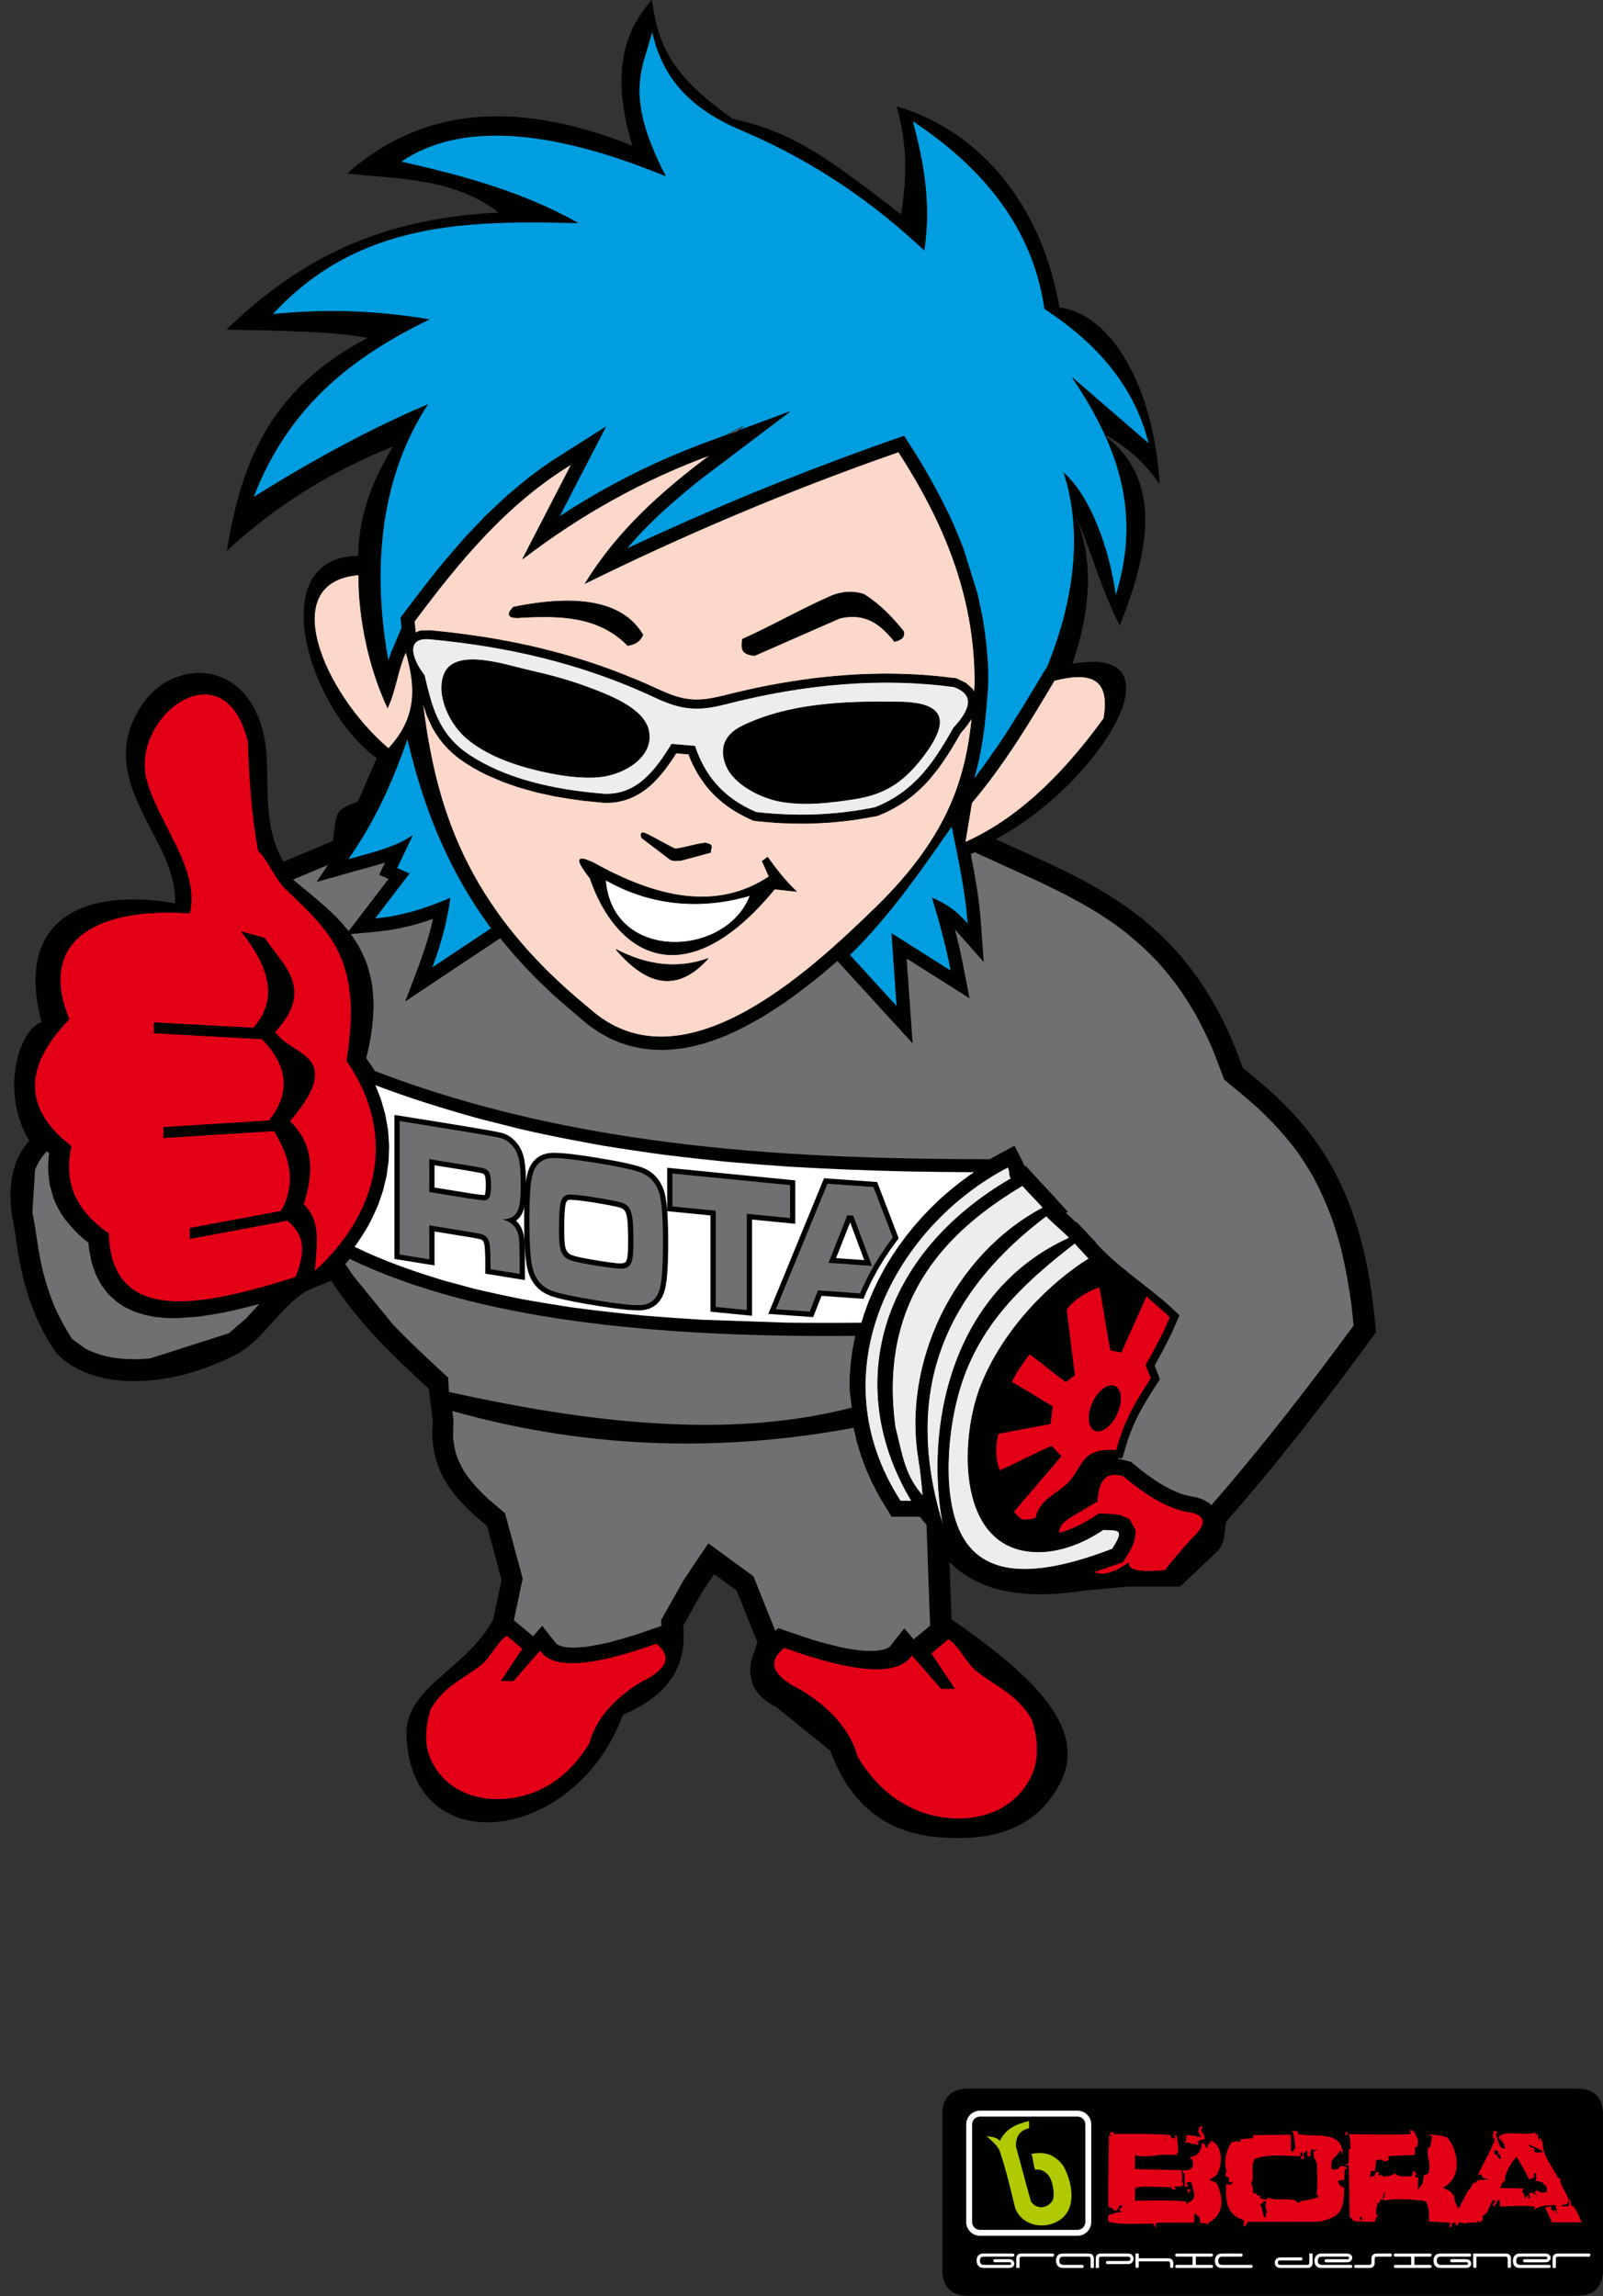 <?xml version="1.0" encoding="UTF-8"?>
<svg xmlns="http://www.w3.org/2000/svg" xmlns:xlink="http://www.w3.org/1999/xlink" width="516.2pt" height="739.2pt" viewBox="0 0 516.2 739.2" version="1.1">
<rect x="0" y="0" width="516.2" height="739.2" fill="#333333" stroke="none"/>
<defs>
<clipPath id="clip1">
  <path d="M 303 672 L 516.199 672 L 516.199 739.199 L 303 739.199 Z M 303 672 "/>
</clipPath>
<clipPath id="clip2">
  <path d="M 302 671 L 516.199 671 L 516.199 739.199 L 302 739.199 Z M 302 671 "/>
</clipPath>
</defs>
<g id="surface1">
<g clip-path="url(#clip1)" clip-rule="nonzero">
<path style=" stroke:none;fill-rule:evenodd;fill:rgb(0%,0.784%,0%);fill-opacity:1;" d="M 303.551 680.918 L 303.551 730.617 C 303.551 736.211 306.348 739.012 311.945 739.012 L 507.715 739.012 C 513.309 739.012 516.109 736.211 516.109 730.617 L 516.109 680.918 C 516.109 675.32 513.309 672.523 507.715 672.523 L 311.945 672.523 C 306.348 672.523 303.551 675.32 303.551 680.918 Z M 303.551 680.918 "/>
</g>
<g clip-path="url(#clip2)" clip-rule="nonzero">
<path style="fill:none;stroke-width:2;stroke-linecap:butt;stroke-linejoin:miter;stroke:rgb(0%,0%,0%);stroke-opacity:1;stroke-miterlimit:4;" d="M 3035.508 582.82 L 3035.508 85.828 C 3035.508 29.891 3063.477 1.883 3119.453 1.883 L 5077.148 1.883 C 5133.086 1.883 5161.094 29.891 5161.094 85.828 L 5161.094 582.82 C 5161.094 638.797 5133.086 666.766 5077.148 666.766 L 3119.453 666.766 C 3063.477 666.766 3035.508 638.797 3035.508 582.82 Z M 3035.508 582.82 " transform="matrix(0.1,0,0,-0.1,0,739.2)"/>
</g>
<path style=" stroke:none;fill-rule:evenodd;fill:rgb(89.062%,0%,8.617%);fill-opacity:1;" d="M 372.262 717.25 C 371.938 716.797 371.613 716.348 371.312 715.895 C 366.906 715.809 361.129 716.477 356.91 715.273 C 356.887 714.629 356.867 713.98 356.844 713.336 C 358.18 712.562 360.242 712.199 361.727 712.004 C 361.34 711.961 360.973 711.918 360.605 711.875 C 360.605 711.574 360.605 711.273 360.605 710.992 C 360.844 710.863 361.086 710.758 361.34 710.648 C 361.316 710.391 361.316 710.156 361.316 709.918 C 360.992 709.984 360.672 710.07 360.371 710.156 C 360.348 710.434 360.328 710.715 360.305 710.992 C 360.133 711.016 359.965 711.035 359.789 711.059 C 359.77 711.23 359.746 711.402 359.727 711.574 C 359.086 711.746 359.086 711.746 358.652 711.598 C 358.352 710.777 357.684 710.777 356.91 710.5 C 356.867 695.773 357.172 689.453 357.039 687.688 C 357.488 687.625 357.965 687.559 358.438 687.516 C 358.047 687.473 357.684 687.43 357.316 687.387 C 357.359 687.152 357.426 686.914 357.488 686.68 C 358.18 686.336 358.18 686.336 358.695 686.465 C 358.652 686.637 358.609 686.828 358.59 687.023 C 364.777 687 370.863 686.895 377.031 687.387 C 377.055 687.645 377.074 687.926 377.098 688.203 C 377.547 688.289 378.004 688.398 378.453 688.504 C 378.41 688.227 378.367 687.969 378.344 687.711 C 378.473 687.539 378.629 687.367 378.773 687.215 C 379.246 689.152 379.246 689.152 379.422 693.062 C 379.16 693.191 378.902 693.32 378.672 693.473 C 378.902 693.578 379.16 693.688 379.422 693.816 C 376.387 693.793 374.516 693.449 371.68 694.094 C 370.41 694.094 366.324 694.547 365.508 693.73 C 365.488 695.258 365.465 696.805 365.445 698.352 C 370.434 698.461 375.441 698.566 380.449 698.695 C 380.754 700.781 380.754 700.781 380.645 702.199 C 380.535 702.266 380.43 702.352 380.344 702.438 C 380.559 702.543 380.797 702.672 381.031 702.801 C 381.031 704.824 378.586 703.406 378.066 704.223 C 378.215 704.285 378.367 704.352 378.539 704.414 C 378.539 704.609 378.539 704.801 378.539 705.016 C 378.129 704.91 377.719 704.801 377.336 704.715 C 377.289 704.523 377.27 704.352 377.246 704.18 C 368.09 703.941 368.09 703.941 366.453 704.094 C 366.348 704.285 366.238 704.5 366.133 704.715 C 366.004 704.457 365.895 704.199 365.789 703.941 C 365.551 704.094 365.551 704.094 365.445 708.523 C 370.949 708.5 376.453 708.219 381.914 708.781 C 382.02 709.188 382.129 709.598 382.234 710.004 C 382.277 709.727 382.344 709.445 382.406 709.188 C 385.996 708.047 384.105 705.23 383.59 702.5 C 382.688 702.438 382.621 702.48 381.871 703.062 C 382.047 703.105 382.215 703.168 382.406 703.234 C 382.449 703.426 382.516 703.621 382.578 703.836 C 382.215 703.922 381.848 704.008 381.504 704.113 C 381.484 702.629 381.465 701.168 381.441 699.707 C 381.27 699.684 381.098 699.664 380.926 699.641 C 380.926 699.34 380.926 699.039 380.926 698.738 C 383.379 698.934 384.688 697.988 384.02 695.449 C 383.117 694.59 383.117 694.59 383.266 694.398 C 385.59 694.398 387.074 692.289 386.879 690.074 C 387.203 690.117 387.547 690.184 387.891 690.246 C 388.062 690.656 388.254 691.062 388.449 691.492 C 388.598 691.492 388.754 691.492 388.898 691.492 C 388.922 691.105 388.941 690.742 388.984 690.375 C 389.223 690.246 389.465 690.141 389.695 690.031 C 389.738 689.754 389.805 689.473 389.867 689.195 C 393.953 690.613 393.824 697.32 391.652 700.418 C 390.898 700.891 390.148 701.363 389.422 701.836 C 390.191 702.156 390.984 702.48 391.781 702.801 C 394.016 707.402 394.359 712.801 389.352 715.531 C 389.203 715.789 389.051 716.047 388.898 716.324 C 388.797 716.152 388.684 715.98 388.598 715.832 C 387.91 715.766 387.223 715.703 386.559 715.637 C 386.43 714.992 386.32 714.371 386.215 713.746 C 385.59 713.508 385.547 713.465 385.309 712.844 C 385.051 712.844 384.797 712.844 384.559 712.844 C 384.578 713.895 384.773 714.629 384.301 715.574 C 372.715 715.574 372.715 715.574 372.129 715.746 C 372.09 716.324 372.434 716.992 372.262 717.25 Z M 400.922 716.949 C 400.426 716.367 400.254 715.98 400.746 715.273 C 400.574 715.078 400.426 714.887 400.273 714.691 C 394.684 712.844 394.598 707.961 394.898 703.039 C 395.824 703.492 396.727 703.598 396.965 702.395 C 396.574 702.457 396.215 702.543 395.844 702.629 C 395.781 702.113 395.715 701.598 395.652 701.105 C 395.309 700.91 394.984 700.719 394.66 700.547 C 394.66 700.137 394.66 699.727 394.66 699.34 C 394.797 699.277 394.922 699.211 395.07 699.148 C 393.867 696.203 394.879 692.227 396.617 689.668 C 397.461 689.625 397.461 689.625 398.531 689.195 C 398.574 689.453 398.617 689.73 398.66 690.012 C 398.703 689.84 398.77 689.668 398.836 689.496 C 399.09 689.453 399.371 689.43 399.648 689.41 C 399.648 689.258 399.648 689.109 399.648 688.957 C 399.477 688.871 399.305 688.809 399.133 688.742 C 400.555 688.613 401.992 688.504 403.434 688.398 C 403.477 688.055 403.547 687.711 403.605 687.387 C 407.629 687.344 411.645 687.301 415.672 687.281 C 415.688 689 415.715 690.719 415.73 692.461 C 415.988 692.59 416.27 692.742 416.547 692.891 C 416.547 692.633 416.547 692.375 416.547 692.141 C 416.742 691.926 416.961 691.73 417.172 691.535 C 416.547 686.785 416.547 686.785 416.16 685.906 C 416.742 685.992 417.344 686.098 417.945 686.207 C 417.969 686.465 417.988 686.742 418.012 687.023 C 422.953 688.355 432.414 685.496 432.414 693.664 C 432.242 693.277 432.07 692.914 431.898 692.547 C 431.754 692.547 431.598 692.547 431.445 692.547 C 429.855 695.387 428.328 694.418 428.762 698.352 C 430.051 698.523 430.887 698.676 431.555 697.43 C 432.504 697.406 433.254 697.301 433.77 698.137 C 433.512 698.246 433.254 698.352 432.996 698.461 C 432.953 699.535 432.91 700.633 432.867 701.727 C 432.18 701.836 431.512 701.965 430.844 702.094 C 431.254 703.621 431.492 703.664 432.867 704.414 C 432.672 711.641 432.027 713.637 424.824 715.293 C 417.148 715.293 409.477 715.316 401.801 715.336 C 401.504 715.875 401.199 716.41 400.922 716.949 Z M 466.621 716.949 C 466.797 716.496 466.984 716.066 467.18 715.637 C 464.84 715.488 462.492 715.336 460.148 715.188 C 460.148 712.992 460.301 710.863 459.266 708.887 C 457.961 708.047 447.164 707.66 446.152 708.523 C 445.703 708.176 445.703 708.176 444.586 708.07 C 444.453 708.438 444.324 708.801 444.219 709.188 C 444.023 709.211 443.852 709.23 443.68 709.254 C 443.211 710.672 443.211 710.672 443.102 712.992 C 443.273 713.016 443.445 713.035 443.617 713.078 C 443.617 713.273 443.617 713.465 443.617 713.68 C 443.445 713.703 443.273 713.723 443.102 713.746 C 442.973 714.262 442.863 714.801 442.758 715.336 C 440.547 715.273 438.348 715.207 436.156 715.164 C 436.09 714.973 436.027 714.801 435.984 714.629 C 435.879 714.801 435.789 714.973 435.703 715.164 C 435.531 714.777 435.359 714.414 435.188 714.047 C 435.016 714.027 434.844 714.004 434.672 713.98 C 434.504 713.402 434.547 699.793 434.285 697.02 C 433.984 697.039 433.703 697.082 433.426 697.125 C 433.383 697.02 433.359 696.91 433.34 696.824 C 433.641 696.738 433.965 696.652 434.285 696.566 C 434.309 695 434.328 693.43 434.371 691.883 C 434.547 691.84 434.715 691.816 434.887 691.797 C 434.801 688.613 434.801 688.613 434.371 687.109 C 451.527 687.281 451.527 687.281 454.281 687.023 C 454.195 686.551 454.129 686.078 454.066 685.602 C 456.047 686.312 455.613 687.195 456.645 688.914 C 456.602 690.184 456.301 690.848 456.43 691.043 C 456.148 691.129 455.891 691.234 455.633 691.344 C 455.633 692.141 455.656 692.957 455.676 693.773 C 452.84 693.879 450.004 694.008 447.184 694.137 C 447.035 694.527 447.035 694.527 447.211 695.449 C 446.691 695.602 446.176 695.75 445.68 695.922 C 445.098 695.215 444.047 695.191 443.211 695.449 C 443.035 696.633 442.887 697.836 442.734 699.039 C 441.98 698.848 441.98 698.848 441.402 699.02 C 441.402 699.898 441.035 700.676 441.211 700.934 C 441.68 700.762 442.152 700.609 442.648 700.461 C 442.777 700.074 442.906 699.707 443.035 699.34 C 443.637 699.148 443.637 699.148 444.09 699.363 C 443.965 699.684 443.836 700.008 443.723 700.352 C 444.176 700.309 444.648 700.266 445.121 700.246 C 445.141 700.418 445.164 700.59 445.184 700.762 C 446.672 700.719 447.914 700.633 449.141 699.707 C 450.797 701.148 452.453 700.652 454.645 700.652 C 454.754 700.117 454.859 699.578 454.969 699.039 C 455.203 699.082 455.441 699.148 455.676 699.211 C 455.828 699.555 456.004 699.898 456.172 700.246 C 455.977 700.266 455.805 700.289 455.633 700.309 C 455.719 700.523 455.805 700.738 455.891 700.953 C 456.172 700.996 456.449 701.062 456.754 701.125 C 456.559 702.285 456.602 703.965 456.645 705.145 C 457.227 703.984 457.227 703.984 458.062 703.211 C 458.215 702.223 458.387 701.234 458.559 700.246 C 458.988 700.117 459.422 700.008 459.871 699.898 C 461.16 696.59 459.137 694.699 459.914 691.449 C 460.129 691.363 460.344 691.277 460.559 691.191 C 460.773 690.074 460.988 688.957 461.203 687.859 C 460.602 687.516 460.602 687.516 459.16 687.238 C 461.805 687.238 463.609 687.387 466.129 688.16 C 469.867 692.805 470.789 701.426 464.664 704.285 C 465.438 704.672 466.234 705.082 467.027 705.488 C 467.781 706.609 467.781 706.609 468.277 706.758 C 468.215 708.457 468.855 709.746 469.715 711.121 C 470.727 709.145 471.738 707.168 472.77 705.188 C 474.426 704.094 473.328 703.02 475.504 702.543 C 475.52 702.371 475.547 702.199 475.562 702.027 C 476.836 701.855 478.102 701.707 479.367 701.555 C 478.723 701.406 478.102 701.277 477.477 701.148 C 477.305 700.762 477.133 700.375 476.984 700.008 C 476.598 700.074 476.23 700.16 475.863 700.246 C 480.465 691.258 480.465 691.258 481.453 688.719 C 481.238 688.613 481.023 688.504 480.836 688.398 C 480.766 687.969 480.703 687.539 480.66 687.109 C 480.789 687.043 480.922 686.98 481.066 686.914 C 480.965 686.766 480.852 686.613 480.766 686.465 C 481.238 685.992 481.281 686.035 481.949 686.078 C 482.012 686.312 482.078 686.551 482.141 686.809 C 481.949 686.828 481.777 686.852 481.605 686.871 C 481.969 687.883 482.879 692.57 484.656 691.602 C 484.184 689.84 483.969 689.43 482.551 688.312 C 483.496 685.43 491.629 687.883 494.379 686.508 C 494.422 686.828 494.484 687.172 494.547 687.516 C 494.742 687.281 494.934 687.043 495.129 686.809 C 495.449 688.871 495.449 688.871 495.688 689.023 C 495.754 688.871 495.816 688.719 495.879 688.59 C 496.074 688.59 496.27 688.59 496.484 688.59 C 496.422 688.828 496.355 689.066 496.312 689.301 C 496.465 689.367 496.613 689.43 496.785 689.496 C 496.504 693.535 499.73 697.492 501.727 701.105 C 501.965 701.211 502.203 701.32 502.438 701.426 C 502.137 703.426 504.547 705.855 505.02 708.133 C 505.191 708.133 505.363 708.156 505.535 708.176 C 505.855 708.844 505.855 708.844 505.855 709.898 C 507.621 710.562 508.504 713.809 509.316 715.465 C 506.113 715.465 502.934 715.465 499.754 715.465 C 498.953 713.766 498.34 712.328 497.547 710.652 C 498.234 710.652 498.762 710.391 499.473 710.391 C 499.492 710.758 499.516 711.121 499.535 711.512 C 499.711 711.531 499.879 711.555 500.051 711.574 C 500.094 711.832 500.137 712.113 500.18 712.391 C 500.223 712.113 500.289 711.832 500.352 711.574 C 500.547 711.574 500.738 711.574 500.953 711.574 C 501.062 712.133 501.191 712.715 501.32 713.293 C 501.383 711.898 501.383 711.898 500.91 709.918 C 498.246 710.07 496.398 709.984 494.098 711.297 C 494.098 711.078 494.098 710.887 494.098 710.691 C 494.246 710.629 494.422 710.562 494.59 710.52 C 490.852 709.855 486.828 710.328 483.047 710.391 C 483.004 709.703 482.98 709.039 482.965 708.371 C 482.703 708.371 482.445 708.371 482.211 708.371 C 482.078 708.738 481.949 709.102 481.84 709.488 C 481.672 709.531 481.52 709.598 481.367 709.66 C 481.41 709.898 481.477 710.133 481.539 710.391 C 481.281 710.285 481.023 710.199 480.766 710.113 C 480.766 709.875 480.766 709.66 480.766 709.445 C 480.98 709.316 481.219 709.211 481.453 709.102 C 481.453 708.844 481.453 708.609 481.453 708.371 C 481.195 708.371 480.965 708.371 480.723 708.371 C 479.629 710.371 479.629 710.371 478.852 712.477 C 478.66 712.5 478.488 712.52 478.316 712.543 C 478.297 712.715 478.273 712.887 478.254 713.078 C 477.973 713.102 477.691 713.121 477.434 713.145 C 477.434 713.637 477.461 714.156 477.477 714.672 C 476.879 715.273 476.879 715.273 476.164 715.465 C 476.102 715.188 476.035 714.906 475.992 714.629 C 475.949 714.906 475.906 715.188 475.863 715.465 C 472.316 715.594 472.316 715.594 471.652 715.938 C 471.051 715.594 471.051 715.594 469.672 715.531 C 469.695 715.703 469.738 715.895 469.781 716.09 C 469.504 716.238 469.223 716.391 468.965 716.539 C 468.84 716.195 468.727 715.852 468.621 715.531 C 468.277 715.617 467.953 715.703 467.629 715.789 C 467.59 716.176 467.547 716.562 467.504 716.949 C 467.199 716.949 466.898 716.949 466.621 716.949 Z M 438.547 714.863 C 438.328 714.758 438.133 714.648 437.941 714.562 C 437.941 714.262 437.941 713.961 437.941 713.68 C 438.176 713.723 438.414 713.789 438.648 713.852 C 438.605 714.176 438.562 714.52 438.547 714.863 Z M 407.195 713.98 C 406.402 711.898 406.422 711.016 406.102 710.219 C 405.992 710.176 405.883 710.133 405.797 710.113 C 405.863 709.898 405.926 709.684 405.992 709.488 C 406.23 709.426 406.465 709.359 406.723 709.297 C 406.723 709.125 406.746 708.953 406.766 708.781 C 407.109 708.715 407.453 708.652 407.797 708.609 C 407.348 710.156 407.41 710.391 407.969 711.898 C 407.605 712.93 407.605 712.93 407.672 713.703 C 407.496 713.789 407.348 713.875 407.195 713.98 Z M 503.039 710.391 C 502.953 710.262 502.867 710.133 502.805 710.004 C 504.504 709.617 504.504 709.617 504.977 709.297 C 504.934 709.059 504.891 708.824 504.848 708.609 C 505.039 708.609 505.234 708.609 505.426 708.609 C 505.34 709.145 505.254 709.703 505.172 710.262 C 504.461 710.305 503.754 710.348 503.039 710.391 Z M 417.945 709.188 C 416.527 707.059 411.047 708.91 408.27 707.531 C 408.121 707.746 407.969 707.961 407.82 708.176 C 406.402 708.027 406.508 707.832 405.691 707.703 C 405.734 707.445 405.777 707.211 405.82 706.973 C 405.477 706.91 405.133 706.844 404.809 706.801 C 404.766 706.609 404.746 706.438 404.723 706.266 C 404.297 706.18 403.887 706.094 403.477 706.027 C 403.391 705.016 403.547 703.664 402.836 702.953 C 404.273 701.191 402.422 697.363 404.078 695.043 C 408.68 693.344 413.859 694.137 418.762 694.18 C 418.762 693.73 418.785 693.301 418.805 692.871 C 419.004 692.934 419.215 693 419.43 693.062 C 419.43 693.449 419.43 693.859 419.43 694.266 C 419.258 694.289 419.09 694.309 418.914 694.332 C 418.914 694.57 418.914 694.828 418.914 695.086 C 419.258 695.086 419.602 695.086 419.945 695.086 C 419.879 694.484 419.816 693.879 419.754 693.277 C 420.137 692.934 420.547 692.613 420.961 692.289 C 420.961 692.914 420.977 693.535 421.004 694.18 C 421.344 694.18 421.688 694.18 422.031 694.18 C 421.922 693.387 421.922 693.387 422.289 691.754 C 422.59 691.84 422.59 691.84 422.59 692.312 C 423.645 691.988 423.645 691.988 424.094 692.203 C 423.754 692.312 423.406 692.418 423.09 692.547 C 422.762 694.527 423.473 694.828 424.051 696.609 C 424.18 700.051 424.352 703.297 423.988 706.715 C 424.16 706.738 424.336 706.758 424.504 706.801 C 424.504 706.996 424.504 707.188 424.504 707.402 C 422.465 708.047 420.742 708.48 418.613 708.672 C 418.59 708.844 418.57 709.016 418.547 709.188 C 418.336 709.188 418.141 709.188 417.945 709.188 Z M 491.109 708.004 C 491.004 707.23 490.828 705.965 490.012 705.641 C 490.633 704.824 490.633 704.824 490.484 704.586 C 487.992 704.523 485.52 704.457 483.047 704.414 C 483.672 703.105 483.715 702.395 485.047 701.855 C 484.871 701.812 484.699 701.77 484.527 701.727 C 484.828 699.406 486.656 696.031 488.379 694.375 C 490.938 698.695 490.938 698.695 492.355 701.641 C 492.891 701.426 493.449 701.234 494.012 701.039 C 493.988 700.633 493.969 700.223 493.969 699.812 C 494.203 699.75 494.441 699.684 494.676 699.641 C 494.785 701.535 494.547 701.707 494.59 702.543 C 494.699 702.395 494.805 702.266 494.934 702.137 C 495.535 702.285 496.16 702.457 496.785 702.629 C 496.828 702.824 496.891 703.02 496.961 703.211 C 498.309 703.621 498.074 704.309 498.074 705.727 C 496.441 706.051 496.312 706.027 494.848 705.145 C 494.27 705.598 494.27 705.598 494.16 706.137 C 494.355 706.199 494.57 706.285 494.785 706.371 C 494.785 706.715 494.805 707.059 494.828 707.402 C 494.742 707.125 494.656 706.844 494.59 706.566 C 494.227 706.438 493.859 706.309 493.492 706.199 C 493.43 706.051 493.367 705.898 493.301 705.75 C 492.977 705.922 492.656 706.094 492.355 706.266 C 492.484 706.652 492.613 707.039 492.762 707.426 C 492.59 707.574 492.422 707.727 492.246 707.875 C 492.098 707.426 491.945 706.996 491.816 706.566 C 491.586 707.039 491.344 707.512 491.109 708.004 Z M 445.121 707.703 C 445.379 707.059 445.637 706.414 445.895 705.793 C 445.98 705.812 446.066 705.836 446.176 705.879 C 445.852 706.523 445.852 706.523 445.723 707.703 C 445.508 707.703 445.312 707.703 445.121 707.703 Z M 382.406 705.922 C 382.578 705.488 382.578 705.488 382.215 705.039 C 382.578 704.93 382.945 704.824 383.309 704.715 C 383.203 705.102 383.094 705.512 383.008 705.922 C 382.797 705.922 382.602 705.922 382.406 705.922 Z M 482.746 695.172 C 482.379 694.137 482.184 693.902 481.238 693.363 C 481.238 692.957 481.238 692.57 481.238 692.184 C 481.629 692.27 482.035 692.375 482.445 692.484 C 482.465 692.848 482.488 693.215 482.508 693.578 C 482.68 693.602 482.852 693.621 483.047 693.664 C 483.109 694.484 483.109 694.484 483.52 694.828 C 483.262 694.934 483.004 695.043 482.746 695.172 Z M 494.977 693.062 C 494.676 692.957 494.379 692.848 494.098 692.762 C 494.055 692.375 494.031 692.012 494.012 691.645 C 493.492 691.43 493.004 691.234 492.504 691.043 C 492.422 690.805 492.355 690.59 492.289 690.375 C 493.969 691.32 495.516 691.625 497.02 692.828 C 496.336 692.891 495.645 692.977 494.977 693.062 Z M 385.395 690.676 C 385.289 690.527 385.203 690.375 385.117 690.246 C 383.961 690.246 383.309 690.074 382.277 689.625 C 382.09 689.754 381.891 689.883 381.719 690.031 C 381.633 689.84 381.57 689.668 381.504 689.496 C 381.633 689.43 381.785 689.367 381.934 689.301 C 381.977 688.656 382.047 688.012 382.105 687.387 C 383.203 687.473 384.301 687.582 385.395 687.688 C 385.438 687.816 385.504 687.969 385.566 688.117 C 385.953 688.012 386.344 687.902 386.73 687.797 C 386.406 687.258 386.105 686.742 385.805 686.227 C 386.172 685.453 386.172 685.453 386.02 684.914 C 386.406 684.742 386.797 684.57 387.18 684.422 C 387.18 684.699 387.18 685 387.18 685.301 C 387.031 685.344 386.879 685.41 386.73 685.473 C 387.031 686.914 387.977 686.852 387.891 688.699 C 386.277 689.066 386.277 689.066 385.465 689.625 C 385.633 689.668 385.805 689.73 385.996 689.797 C 385.805 690.484 385.805 690.484 385.395 690.676 Z M 375.398 687.988 C 375.363 689.52 374.785 690.012 375.398 687.988 Z M 433.172 687.387 C 433.215 687.086 433.254 686.785 433.316 686.508 C 433.445 686.441 433.574 686.379 433.727 686.312 C 433.941 686.766 433.941 686.766 433.77 687.387 C 433.555 687.387 433.359 687.387 433.172 687.387 Z M 433.172 687.387 "/>
<path style=" stroke:none;fill-rule:evenodd;fill:rgb(69.334%,78.906%,0%);fill-opacity:1;" d="M 327.164 691.129 C 328.816 696.945 330.344 702.992 331.996 708.809 C 334.598 712.379 339.027 710.008 339.258 707.387 C 339.523 704.355 338.465 701.512 337.828 700.641 C 336.789 699.199 335.469 698.309 333.309 698.5 C 332.68 696.812 332.766 695.129 332.141 693.441 C 336.641 692.633 339.422 693.586 342.34 697.188 C 344.594 701.129 346.117 707.137 344.09 711.484 C 340.852 718.078 329.926 718.379 326.938 711 C 325.473 705.016 323.93 698.336 321.879 692.383 C 321.465 691.176 319.523 689.273 317.512 687.598 C 318.402 688.129 320.453 687.57 321.98 689.277 C 324.004 685.078 327.527 683.816 331.383 682.863 L 331.398 685.188 C 328.578 685.801 327.07 687.594 327.164 691.129 Z M 327.164 691.129 "/>
<path style=" stroke:none;fill-rule:evenodd;fill:rgb(100%,100%,100%);fill-opacity:1;" d="M 318.68 726.516 L 316.906 726.516 C 316.395 726.516 316.039 726.629 315.84 726.855 C 315.652 727.082 315.559 727.414 315.559 727.852 C 315.559 728.352 315.715 728.715 316.027 728.934 C 316.152 729.027 316.297 729.09 316.438 729.129 C 316.59 729.16 316.801 729.176 317.07 729.176 L 318.078 729.176 C 318.133 729.176 318.449 729.176 319.031 729.176 C 319.613 729.176 320.16 729.176 320.664 729.176 C 321.172 729.176 321.492 729.176 321.621 729.176 C 321.754 729.176 321.391 729.176 320.547 729.176 L 322.836 729.176 C 322.844 729.176 322.855 729.176 322.863 729.176 C 322.879 729.176 322.891 729.176 322.906 729.176 C 322.922 729.176 322.93 729.176 322.938 729.176 C 322.949 729.176 322.965 729.176 322.977 729.176 L 325.172 729.176 C 325.434 729.172 325.574 729.035 325.59 728.773 C 325.605 728.508 325.465 728.359 325.176 728.328 L 320.43 728.328 C 320.055 728.34 319.863 728.172 319.863 727.832 C 319.863 727.516 320.023 727.352 320.344 727.344 L 320.359 727.344 L 324.941 727.352 C 325.477 727.344 325.891 727.484 326.18 727.777 C 326.473 728.066 326.621 728.391 326.637 728.746 C 326.652 729.102 326.516 729.43 326.238 729.727 C 325.953 730.02 325.516 730.172 324.922 730.172 L 316.922 730.172 C 316.453 730.172 316.086 730.121 315.805 730.023 C 315.531 729.934 315.289 729.77 315.086 729.523 C 314.68 729.078 314.48 728.512 314.48 727.832 C 314.48 727.004 314.723 726.383 315.203 725.973 C 315.391 725.809 315.617 725.691 315.891 725.629 C 316.145 725.559 316.488 725.52 316.922 725.52 L 326.004 725.52 C 326.156 725.52 326.305 725.559 326.441 725.621 C 326.578 725.688 326.648 725.824 326.648 726.023 C 326.648 726.363 326.461 726.527 326.074 726.516 C 325.879 726.516 325.34 726.516 324.438 726.516 C 323.539 726.516 322.672 726.516 321.84 726.516 C 320.996 726.516 320.379 726.516 319.984 726.516 C 319.59 726.516 319.797 726.516 320.609 726.516 Z M 338.953 726.516 L 333.324 726.516 C 334.172 726.516 334.438 726.516 334.121 726.516 C 333.809 726.516 333.285 726.516 332.559 726.516 C 331.828 726.516 331.086 726.516 330.316 726.516 C 329.547 726.516 329.137 726.516 329.086 726.516 C 328.805 726.516 328.598 726.578 328.473 726.703 C 328.398 726.781 328.355 726.863 328.348 726.945 C 328.324 727.02 328.312 727.176 328.312 727.406 L 328.312 730.172 L 327.262 730.172 L 327.262 727.211 C 327.262 726.668 327.402 726.246 327.684 725.953 C 327.828 725.789 328.012 725.676 328.242 725.613 C 328.469 725.551 328.797 725.52 329.219 725.52 L 333.324 725.52 C 333.961 725.52 334.895 725.52 336.133 725.52 C 337.371 725.52 338.309 725.52 338.945 725.52 C 339.281 725.52 339.445 725.688 339.445 726.016 C 339.445 726.344 339.281 726.512 338.953 726.516 Z M 344.254 726.516 L 342.477 726.516 C 341.965 726.516 341.609 726.629 341.41 726.855 C 341.223 727.082 341.129 727.414 341.129 727.852 C 341.129 728.352 341.285 728.715 341.598 728.934 C 341.727 729.027 341.863 729.09 342.008 729.129 C 342.16 729.16 342.371 729.176 342.641 729.176 L 348.402 729.176 C 348.414 729.176 348.426 729.176 348.438 729.176 C 348.445 729.176 348.465 729.176 348.477 729.176 C 348.812 729.176 348.977 729.34 348.977 729.668 C 348.977 729.988 348.82 730.152 348.504 730.172 L 342.496 730.172 C 342.027 730.172 341.652 730.121 341.379 730.023 C 341.105 729.934 340.859 729.77 340.652 729.523 C 340.254 729.078 340.055 728.512 340.055 727.832 C 340.055 727.004 340.297 726.387 340.773 725.973 C 340.965 725.809 341.191 725.691 341.465 725.629 C 341.715 725.559 342.059 725.52 342.496 725.52 L 350.297 725.52 C 350.715 725.52 351.031 725.551 351.266 725.613 C 351.492 725.676 351.68 725.789 351.824 725.953 C 352.102 726.246 352.242 726.668 352.242 727.211 L 352.242 730.172 L 351.191 730.172 L 351.191 727.406 C 351.191 727.176 351.18 727.02 351.16 726.945 C 351.141 726.855 351.098 726.773 351.031 726.703 C 350.906 726.578 350.711 726.516 350.434 726.516 C 350.371 726.516 349.961 726.516 349.191 726.516 C 348.426 726.516 347.676 726.516 346.949 726.516 C 346.219 726.516 345.699 726.516 345.383 726.516 C 345.062 726.516 345.328 726.516 346.18 726.516 Z M 360.852 726.516 L 358.914 726.516 C 359.762 726.516 360.023 726.516 359.715 726.516 C 359.395 726.516 358.879 726.516 358.145 726.516 C 357.422 726.516 356.672 726.516 355.902 726.516 C 355.137 726.516 354.723 726.516 354.672 726.516 C 354.391 726.516 354.188 726.578 354.062 726.703 C 353.988 726.781 353.945 726.863 353.934 726.945 C 353.914 727.02 353.902 727.176 353.902 727.406 L 353.902 730.172 L 352.852 730.172 L 352.852 727.211 C 352.852 726.668 352.992 726.246 353.27 725.953 C 353.422 725.789 353.602 725.676 353.836 725.613 C 354.055 725.551 354.383 725.52 354.809 725.52 L 363.215 725.52 C 363.836 725.52 364.297 725.699 364.594 726.051 C 364.895 726.402 365.039 726.789 365.035 727.211 C 365.027 727.633 364.879 728.02 364.586 728.379 C 364.297 728.734 363.867 728.914 363.312 728.918 L 356.629 728.934 L 356.602 728.934 C 356.285 728.918 356.129 728.75 356.129 728.434 C 356.129 728.098 356.297 727.93 356.629 727.93 C 356.66 727.93 356.684 727.934 356.699 727.938 L 363.164 727.938 C 363.758 727.941 364.047 727.711 364.035 727.23 C 364.02 726.754 363.703 726.516 363.078 726.516 Z M 365.648 729.695 L 365.648 725.52 L 366.699 725.52 L 366.699 727.059 L 375.891 727.059 C 376.305 727.059 376.633 727.09 376.867 727.148 C 377.09 727.211 377.27 727.324 377.43 727.484 C 377.711 727.793 377.848 728.215 377.848 728.746 L 377.848 729.637 C 377.848 729.637 377.848 729.637 377.848 729.641 C 377.848 729.645 377.848 729.645 377.848 729.645 C 377.848 729.996 377.672 730.172 377.316 730.172 C 376.969 730.172 376.797 729.996 376.797 729.645 C 376.797 729.645 376.797 729.645 376.797 729.641 C 376.797 729.637 376.797 729.637 376.797 729.637 L 376.797 728.941 C 376.797 728.742 376.785 728.59 376.762 728.48 C 376.738 728.387 376.691 728.309 376.629 728.238 C 376.504 728.109 376.297 728.043 376.031 728.043 L 366.699 728.043 L 366.699 729.695 C 366.672 730.012 366.492 730.172 366.172 730.172 C 365.852 730.172 365.676 730.012 365.648 729.695 Z M 378.934 729.176 C 379.316 729.176 380.09 729.176 381.246 729.176 C 382.402 729.176 383.336 729.176 384.027 729.176 C 383.891 729.176 383.816 729.176 383.805 729.176 C 383.789 729.176 383.863 729.176 384.027 729.176 L 384.027 726.527 C 383.336 726.527 382.406 726.527 381.254 726.527 C 380.102 726.527 379.336 726.527 378.961 726.527 C 378.953 726.527 378.949 726.527 378.949 726.527 L 378.934 726.527 C 378.617 726.508 378.461 726.34 378.461 726.023 C 378.461 725.707 378.617 725.539 378.934 725.531 C 379.152 725.531 379.527 725.531 380.062 725.531 C 380.59 725.531 381.152 725.531 381.754 725.531 C 382.348 725.531 382.91 725.531 383.445 725.531 C 383.977 725.531 384.359 725.531 384.59 725.531 C 383.77 725.531 383.559 725.531 383.961 725.531 C 384.352 725.531 384.969 725.531 385.809 725.531 C 386.645 725.531 387.516 725.531 388.41 725.531 C 389.309 725.531 389.855 725.531 390.047 725.531 C 390.426 725.523 390.613 725.691 390.613 726.023 C 390.613 726.223 390.547 726.355 390.41 726.422 C 390.277 726.488 390.129 726.527 389.977 726.527 L 385.074 726.527 L 385.074 729.176 C 385.922 729.176 386.906 729.176 388.031 729.176 C 389.152 729.176 389.828 729.176 390.047 729.176 C 390.426 729.172 390.613 729.336 390.613 729.668 C 390.613 729.875 390.547 730.008 390.41 730.074 C 390.277 730.137 390.129 730.172 389.977 730.172 L 384.59 730.172 C 384.359 730.172 383.977 730.172 383.445 730.172 C 382.922 730.172 382.355 730.172 381.762 730.172 C 381.172 730.172 380.609 730.172 380.086 730.172 C 379.551 730.172 379.18 730.172 378.961 730.172 C 378.953 730.172 378.949 730.172 378.949 730.172 L 378.934 730.172 C 378.617 730.152 378.461 729.992 378.461 729.676 C 378.461 729.363 378.617 729.195 378.934 729.176 Z M 395.422 729.176 L 397.348 729.176 C 396.535 729.176 396.324 729.176 396.723 729.176 C 397.117 729.176 397.734 729.176 398.574 729.176 C 399.41 729.176 400.277 729.176 401.176 729.176 C 402.074 729.176 402.617 729.176 402.812 729.176 C 403.195 729.172 403.387 729.336 403.387 729.668 C 403.387 729.875 403.316 730.008 403.18 730.074 C 403.047 730.137 402.895 730.172 402.742 730.172 L 393.664 730.172 C 393.227 730.172 392.883 730.137 392.629 730.066 C 392.34 729.992 392.113 729.871 391.941 729.711 C 391.465 729.309 391.219 728.695 391.219 727.859 C 391.219 727.18 391.422 726.613 391.82 726.16 C 392.023 725.93 392.266 725.762 392.547 725.66 C 392.824 725.566 393.199 725.52 393.664 725.52 L 399.672 725.52 C 399.988 725.531 400.145 725.699 400.145 726.023 C 400.145 726.352 399.977 726.516 399.645 726.516 C 399.629 726.516 399.613 726.516 399.602 726.516 C 399.594 726.516 399.586 726.516 399.57 726.516 L 393.809 726.516 C 393.539 726.516 393.328 726.535 393.176 726.562 C 393.035 726.598 392.898 726.66 392.766 726.75 C 392.449 726.977 392.297 727.344 392.297 727.844 C 392.297 728.277 392.391 728.609 392.578 728.828 C 392.777 729.062 393.133 729.176 393.645 729.176 Z M 414.68 729.176 L 416.621 729.176 C 415.77 729.176 415.504 729.176 415.816 729.176 C 416.133 729.176 416.652 729.176 417.383 729.176 C 418.109 729.176 418.855 729.176 419.629 729.176 C 420.391 729.176 420.805 729.176 420.867 729.176 C 421.141 729.176 421.34 729.109 421.473 728.98 C 421.531 728.922 421.574 728.848 421.602 728.746 C 421.629 728.629 421.633 728.473 421.633 728.277 L 421.633 725.52 L 422.684 725.52 L 422.684 728.48 C 422.684 729.008 422.547 729.43 422.262 729.742 C 422.102 729.91 421.914 730.02 421.711 730.074 C 421.48 730.137 421.152 730.172 420.73 730.172 L 412.32 730.172 C 411.695 730.172 411.234 729.996 410.938 729.648 C 410.641 729.297 410.496 728.906 410.496 728.484 C 410.504 728.062 410.648 727.672 410.941 727.32 C 411.238 726.969 411.66 726.785 412.215 726.777 L 418.91 726.762 L 418.934 726.762 C 419.254 726.781 419.41 726.949 419.41 727.258 C 419.41 727.594 419.246 727.762 418.91 727.762 C 418.895 727.762 418.879 727.758 418.871 727.758 C 418.859 727.758 418.848 727.754 418.84 727.754 L 412.367 727.746 C 411.773 727.746 411.48 727.984 411.492 728.461 C 411.504 728.938 411.828 729.18 412.465 729.18 L 414.68 729.18 Z M 427.488 729.176 L 429.422 729.176 C 428.605 729.176 428.395 729.176 428.797 729.176 C 429.188 729.176 429.805 729.176 430.645 729.176 C 431.48 729.176 432.348 729.176 433.246 729.176 C 434.141 729.176 434.688 729.176 434.883 729.176 C 435.266 729.172 435.461 729.336 435.461 729.668 C 435.461 729.875 435.387 730.008 435.254 730.074 C 435.113 730.137 434.965 730.172 434.809 730.172 L 425.73 730.172 C 425.297 730.172 424.949 730.137 424.695 730.066 C 424.41 729.992 424.18 729.871 424.012 729.711 C 423.531 729.309 423.289 728.695 423.289 727.859 C 423.289 727.18 423.488 726.613 423.887 726.16 C 424.094 725.93 424.34 725.762 424.613 725.66 C 424.895 725.566 425.27 725.52 425.73 725.52 L 433.727 725.52 C 434.324 725.52 434.762 725.672 435.047 725.973 C 435.324 726.27 435.461 726.598 435.445 726.949 C 435.43 727.301 435.281 727.625 434.988 727.918 C 434.695 728.215 434.285 728.355 433.754 728.344 L 427.066 728.352 L 427.039 728.352 C 426.723 728.336 426.566 728.168 426.566 727.852 C 426.566 727.523 426.73 727.355 427.066 727.355 C 427.074 727.355 427.09 727.355 427.098 727.355 C 427.109 727.355 427.121 727.355 427.141 727.355 L 433.984 727.363 C 434.273 727.332 434.414 727.184 434.395 726.918 C 434.383 726.656 434.242 726.523 433.977 726.516 L 431.785 726.516 C 431.77 726.516 431.754 726.516 431.746 726.516 C 431.738 726.516 431.727 726.516 431.715 726.516 C 431.699 726.516 431.684 726.516 431.672 726.516 C 431.66 726.516 431.652 726.516 431.641 726.516 L 429.352 726.516 C 430.199 726.516 430.559 726.516 430.43 726.516 C 430.297 726.516 429.98 726.516 429.473 726.516 C 428.969 726.516 428.422 726.516 427.84 726.516 C 427.258 726.516 426.941 726.516 426.887 726.516 L 425.879 726.516 C 425.609 726.516 425.398 726.535 425.246 726.562 C 425.105 726.598 424.969 726.66 424.84 726.75 C 424.52 726.977 424.367 727.344 424.367 727.84 C 424.367 728.277 424.465 728.609 424.648 728.828 C 424.848 729.062 425.203 729.176 425.715 729.176 Z M 447.742 725.52 L 447.77 725.52 C 448.086 725.543 448.238 725.707 448.238 726.016 C 448.238 726.348 448.062 726.516 447.703 726.516 C 447.637 726.516 447.57 726.516 447.488 726.516 C 447.414 726.516 447.324 726.516 447.227 726.516 L 447.695 726.516 C 447.695 726.516 447.695 726.516 447.699 726.516 C 447.703 726.516 447.711 726.516 447.711 726.516 C 447.406 726.516 447.027 726.516 446.559 726.516 C 446.094 726.516 445.637 726.516 445.188 726.516 C 444.738 726.516 444.344 726.516 444.004 726.516 C 443.664 726.516 443.477 726.516 443.438 726.516 C 443.16 726.516 442.965 726.578 442.84 726.703 C 442.77 726.773 442.723 726.855 442.699 726.945 C 442.684 727.023 442.68 727.18 442.68 727.406 L 442.68 728.492 C 442.68 729.012 442.539 729.43 442.254 729.742 C 442.098 729.91 441.906 730.02 441.699 730.074 C 441.473 730.137 441.145 730.172 440.723 730.172 L 436.574 730.172 C 436.566 730.172 436.566 730.172 436.566 730.172 C 436.238 730.172 436.074 730.004 436.074 729.668 C 436.074 729.34 436.242 729.176 436.574 729.176 C 436.574 729.176 436.578 729.176 436.59 729.176 C 436.594 729.176 436.602 729.176 436.613 729.176 C 436.68 729.176 436.754 729.176 436.836 729.176 C 436.914 729.176 437.004 729.176 437.105 729.176 L 436.621 729.176 C 436.617 729.176 436.613 729.176 436.613 729.176 C 436.895 729.176 437.266 729.176 437.73 729.176 C 438.195 729.176 438.648 729.176 439.098 729.176 C 439.551 729.176 439.945 729.176 440.285 729.176 C 440.621 729.176 440.816 729.176 440.855 729.176 C 441.133 729.176 441.34 729.109 441.465 728.98 C 441.523 728.922 441.566 728.848 441.594 728.746 C 441.617 728.629 441.629 728.473 441.629 728.277 L 441.629 727.211 C 441.629 726.668 441.766 726.246 442.047 725.953 C 442.191 725.789 442.379 725.676 442.605 725.613 C 442.836 725.551 443.152 725.52 443.574 725.52 L 447.746 725.52 Z M 449.32 729.176 C 449.711 729.176 450.477 729.176 451.633 729.176 C 452.797 729.176 453.719 729.176 454.414 729.176 C 454.281 729.176 454.211 729.176 454.191 729.176 C 454.18 729.176 454.254 729.176 454.414 729.176 L 454.414 726.527 C 453.719 726.527 452.797 726.527 451.641 726.527 C 450.488 726.527 449.723 726.527 449.348 726.527 C 449.34 726.527 449.34 726.527 449.34 726.527 L 449.32 726.527 C 449.004 726.508 448.844 726.34 448.844 726.023 C 448.844 725.707 449.004 725.539 449.32 725.531 C 449.547 725.531 449.922 725.531 450.449 725.531 C 450.98 725.531 451.547 725.531 452.141 725.531 C 452.734 725.531 453.297 725.531 453.836 725.531 C 454.367 725.531 454.746 725.531 454.973 725.531 C 454.16 725.531 453.949 725.531 454.348 725.531 C 454.742 725.531 455.359 725.531 456.199 725.531 C 457.035 725.531 457.902 725.531 458.801 725.531 C 459.699 725.531 460.242 725.531 460.438 725.531 C 460.816 725.523 461.004 725.691 461.004 726.023 C 461.004 726.223 460.938 726.355 460.801 726.422 C 460.672 726.488 460.52 726.527 460.367 726.527 L 455.465 726.527 L 455.465 729.176 C 456.312 729.176 457.297 729.176 458.422 729.176 C 459.547 729.176 460.215 729.176 460.438 729.176 C 460.816 729.172 461.004 729.336 461.004 729.668 C 461.004 729.875 460.938 730.008 460.801 730.074 C 460.672 730.137 460.52 730.172 460.367 730.172 L 454.973 730.172 C 454.746 730.172 454.367 730.172 453.84 730.172 C 453.309 730.172 452.742 730.172 452.152 730.172 C 451.559 730.172 450.996 730.172 450.469 730.172 C 449.941 730.172 449.566 730.172 449.348 730.172 C 449.344 730.172 449.34 730.172 449.34 730.172 L 449.324 730.172 C 449.004 730.152 448.844 729.992 448.844 729.676 C 448.844 729.363 449.004 729.195 449.324 729.176 Z M 465.805 726.516 L 464.035 726.516 C 463.523 726.516 463.164 726.629 462.969 726.855 C 462.781 727.082 462.688 727.414 462.688 727.852 C 462.688 728.352 462.84 728.715 463.156 728.934 C 463.281 729.027 463.422 729.09 463.566 729.129 C 463.719 729.16 463.926 729.176 464.199 729.176 L 465.211 729.176 C 465.262 729.176 465.578 729.176 466.16 729.176 C 466.742 729.176 467.289 729.176 467.797 729.176 C 468.301 729.176 468.617 729.176 468.746 729.176 C 468.879 729.176 468.52 729.176 467.672 729.176 L 469.965 729.176 C 469.969 729.176 469.98 729.176 469.992 729.176 C 470.004 729.176 470.016 729.176 470.035 729.176 C 470.047 729.176 470.055 729.176 470.062 729.176 C 470.074 729.176 470.09 729.176 470.105 729.176 L 472.297 729.176 C 472.562 729.172 472.703 729.035 472.715 728.773 C 472.734 728.508 472.594 728.359 472.305 728.328 L 467.559 728.328 C 467.184 728.34 466.992 728.172 466.992 727.832 C 466.992 727.516 467.152 727.352 467.469 727.344 L 467.488 727.344 L 472.07 727.352 C 472.602 727.344 473.016 727.484 473.305 727.777 C 473.598 728.066 473.754 728.391 473.766 728.746 C 473.777 729.102 473.645 729.43 473.363 729.727 C 473.086 730.02 472.645 730.172 472.047 730.172 L 464.051 730.172 C 463.586 730.172 463.215 730.121 462.934 730.023 C 462.66 729.934 462.422 729.77 462.211 729.523 C 461.809 729.078 461.609 728.512 461.609 727.832 C 461.609 727.004 461.848 726.383 462.328 725.973 C 462.516 725.809 462.746 725.691 463.016 725.629 C 463.27 725.559 463.617 725.52 464.051 725.52 L 473.129 725.52 C 473.285 725.52 473.434 725.559 473.57 725.621 C 473.711 725.688 473.777 725.824 473.777 726.023 C 473.777 726.363 473.59 726.527 473.203 726.516 C 473.008 726.516 472.465 726.516 471.566 726.516 C 470.672 726.516 469.801 726.516 468.965 726.516 C 468.129 726.516 467.508 726.516 467.113 726.516 C 466.715 726.516 466.926 726.516 467.738 726.516 Z M 483.414 726.516 L 475.441 726.516 L 475.441 729.637 C 475.449 729.996 475.27 730.172 474.914 730.172 C 474.566 730.172 474.391 729.996 474.391 729.648 C 474.391 729.648 474.391 729.645 474.391 729.641 C 474.391 729.637 474.391 729.637 474.391 729.637 L 474.391 725.523 L 484.617 725.523 C 485.031 725.523 485.355 725.551 485.59 725.613 C 485.816 725.676 486.004 725.789 486.145 725.953 C 486.43 726.258 486.574 726.676 486.574 727.215 L 486.574 729.637 C 486.574 729.637 486.574 729.637 486.574 729.641 C 486.574 729.645 486.574 729.648 486.574 729.648 C 486.574 729.996 486.398 730.172 486.047 730.172 C 485.691 730.172 485.516 729.996 485.516 729.648 C 485.516 729.648 485.516 729.645 485.516 729.641 C 485.516 729.637 485.516 729.637 485.516 729.637 L 485.516 727.406 C 485.516 727.18 485.508 727.023 485.488 726.945 C 485.465 726.855 485.422 726.773 485.355 726.703 C 485.23 726.578 485.027 726.52 484.754 726.52 C 484.734 726.52 484.66 726.52 484.539 726.52 C 484.422 726.52 484.266 726.52 484.078 726.52 L 483.414 726.52 Z M 491.379 729.176 L 493.309 729.176 C 492.496 729.176 492.285 729.176 492.684 729.176 C 493.078 729.176 493.695 729.176 494.535 729.176 C 495.371 729.176 496.238 729.176 497.137 729.176 C 498.035 729.176 498.578 729.176 498.773 729.176 C 499.156 729.172 499.348 729.336 499.348 729.668 C 499.348 729.875 499.277 730.008 499.141 730.074 C 499.004 730.137 498.855 730.172 498.699 730.172 L 489.621 730.172 C 489.188 730.172 488.844 730.137 488.59 730.066 C 488.301 729.992 488.07 729.871 487.902 729.711 C 487.422 729.309 487.18 728.695 487.18 727.859 C 487.18 727.18 487.379 726.613 487.781 726.16 C 487.984 725.93 488.227 725.762 488.504 725.66 C 488.785 725.566 489.16 725.52 489.621 725.52 L 497.617 725.52 C 498.215 725.52 498.652 725.672 498.938 725.973 C 499.215 726.27 499.348 726.598 499.34 726.949 C 499.32 727.301 499.172 727.625 498.879 727.918 C 498.59 728.215 498.176 728.355 497.641 728.344 L 490.961 728.352 L 490.93 728.352 C 490.613 728.336 490.461 728.168 490.461 727.852 C 490.461 727.523 490.621 727.355 490.961 727.355 C 490.965 727.355 490.977 727.355 490.988 727.355 C 491.004 727.355 491.012 727.355 491.031 727.355 L 497.879 727.363 C 498.164 727.332 498.305 727.184 498.289 726.918 C 498.273 726.656 498.133 726.523 497.867 726.516 L 495.676 726.516 C 495.66 726.516 495.648 726.516 495.637 726.516 C 495.629 726.516 495.617 726.516 495.605 726.516 C 495.59 726.516 495.574 726.516 495.562 726.516 C 495.551 726.516 495.547 726.516 495.531 726.516 L 493.242 726.516 C 494.09 726.516 494.449 726.516 494.32 726.516 C 494.191 726.516 493.871 726.516 493.363 726.516 C 492.859 726.516 492.312 726.516 491.73 726.516 C 491.148 726.516 490.836 726.516 490.777 726.516 L 489.77 726.516 C 489.504 726.516 489.289 726.535 489.137 726.562 C 488.996 726.598 488.859 726.66 488.727 726.75 C 488.41 726.977 488.258 727.344 488.258 727.84 C 488.258 728.277 488.352 728.609 488.539 728.828 C 488.738 729.062 489.094 729.176 489.605 729.176 Z M 511.652 726.516 L 506.023 726.516 C 506.871 726.516 507.137 726.516 506.82 726.516 C 506.508 726.516 505.984 726.516 505.258 726.516 C 504.527 726.516 503.781 726.516 503.016 726.516 C 502.246 726.516 501.84 726.516 501.781 726.516 C 501.504 726.516 501.297 726.578 501.172 726.703 C 501.098 726.781 501.055 726.863 501.047 726.945 C 501.023 727.02 501.012 727.176 501.012 727.406 L 501.012 730.172 L 499.965 730.172 L 499.965 727.211 C 499.965 726.668 500.102 726.246 500.383 725.953 C 500.527 725.789 500.715 725.676 500.941 725.613 C 501.172 725.551 501.492 725.52 501.922 725.52 L 506.023 725.52 C 506.656 725.52 507.594 725.52 508.836 725.52 C 510.07 725.52 511.008 725.52 511.645 725.52 C 511.98 725.52 512.145 725.688 512.145 726.016 C 512.145 726.344 511.98 726.512 511.652 726.516 Z M 511.652 726.516 "/>
<path style=" stroke:none;fill-rule:evenodd;fill:rgb(100%,100%,100%);fill-opacity:1;" d="M 315.566 679.535 L 346.984 679.535 C 349.422 679.535 351.41 681.527 351.41 683.965 L 351.41 715.383 C 351.41 717.816 349.422 719.812 346.984 719.812 L 315.566 719.812 C 313.129 719.812 311.137 717.816 311.137 715.383 L 311.137 683.965 C 311.137 681.527 313.129 679.535 315.566 679.535 Z M 315.566 681.441 L 346.984 681.441 C 348.371 681.441 349.504 682.578 349.504 683.965 L 349.504 715.383 C 349.504 716.77 348.371 717.902 346.984 717.902 L 315.566 717.902 C 314.18 717.902 313.047 716.77 313.047 715.383 L 313.047 683.965 C 313.047 682.578 314.18 681.441 315.566 681.441 Z M 315.566 681.441 "/>
<path style="fill-rule:evenodd;fill:rgb(0%,0.784%,0%);fill-opacity:1;stroke-width:2;stroke-linecap:butt;stroke-linejoin:miter;stroke:rgb(0%,0%,0%);stroke-opacity:1;stroke-miterlimit:4;" d="M 2098.438 7390.125 C 2119.648 7247.195 2156.211 7151.219 2359.688 7008.289 C 2565.156 6963.25 2679.023 6870.516 2902.305 6700.125 C 2922.539 6822.938 2922.539 6925.672 2888.906 7048.484 C 3168.555 6963.641 3356.602 6717.977 3410.703 6400.828 C 3580.859 6381.766 3715.664 6137.508 3733.008 5835.945 C 3681.641 5911.844 3612.422 5969.93 3525.312 6010.125 C 3743.281 5874.578 3709.688 5641.18 3605.703 5380.398 C 3526.641 5536.766 3499.492 5688.016 3431.562 5789.031 C 3518.633 5646.141 3525.312 5467.508 3451.641 5253.133 C 3826.328 5322.781 3525.938 4856.57 3203.789 4690.398 C 3510.195 4548.797 3830.156 4441.766 4000.977 3953.523 C 4202.305 3792.078 4390.938 3604.07 4429.688 3102.742 C 4280.898 2899.539 4125.586 2696.336 3947.383 2493.133 C 3940.703 2459.148 3945.586 2427.625 3920.586 2399.344 C 3880.391 2361.375 3840.195 2323.406 3800.039 2285.438 C 3746.406 2285.438 3692.812 2285.438 3639.219 2285.438 C 3590.078 2280.984 3540.977 2276.531 3491.836 2272.039 C 3264.062 2237.195 3137.266 2283.172 3056.406 2365.828 C 3058.633 2303.328 3060.898 2240.789 3063.086 2178.25 C 3309.766 2006.375 3505.898 1833.406 3414.102 1653.992 C 3334.141 1497.742 3188.242 1465.32 3025.508 1477.781 C 2848.203 1491.414 2735.352 1589.695 2674.609 1756.219 C 2616.484 1803.133 2558.438 1850.008 2500.391 1896.883 C 2422.188 1935.945 2410.039 1990.594 2420.039 2044.266 C 2426.719 2064.383 2433.398 2084.461 2440.078 2104.578 C 2417.773 2160.398 2395.469 2216.219 2373.086 2272.039 C 2348.516 2289.93 2323.984 2307.781 2299.414 2325.633 C 2286.016 2305.555 2272.617 2285.438 2259.219 2265.359 C 2239.102 2229.617 2219.023 2193.875 2198.906 2158.172 C 2208.281 2067.781 2187.383 1947.781 2005.039 1872.117 C 1855.078 1458.797 1318.789 1387.508 1309.648 1812.195 C 1310.508 1961.375 1507.109 2021.258 1589.297 2178.25 C 1598.242 2220.672 1607.188 2263.133 1616.094 2305.555 C 1600.469 2363.602 1584.844 2421.648 1569.219 2479.734 C 1466.953 2563.719 1379.414 2656.961 1395.039 2814.656 C 1390.586 2850.398 1386.094 2886.141 1381.641 2921.844 C 1271.602 3022.664 1162.031 3124.891 1066.797 3270.203 C 1040.039 3259.031 1013.203 3247.859 986.406 3236.727 C 888.789 3174.148 848.047 3077.234 757.188 3030.672 C 542.07 2920.359 299.648 2914.422 182.539 3035.75 C 91.797 3167.469 65.586 3299.266 48.516 3430.984 C 20.117 3556.375 35.742 3652.391 95.43 3719.031 C 0.703 3876.492 61.289 4076.609 135.195 4100.906 C 48.75 4422.117 255.391 4535.789 564.336 4482.742 C 567.93 4546.805 543.789 4610.906 511.406 4674.93 C 439.141 4818.094 349.805 4952.273 453.789 5115.867 C 566.172 5292.664 854.922 5270.477 859.102 4923.797 C 860.43 4812.234 858.516 4703.797 912.695 4616.727 C 966.289 4639.031 1019.883 4661.375 1073.477 4683.719 C 1084.258 4783.055 1080.273 4782.664 1153.867 4810.984 C 1173.984 4857.898 1194.062 4904.773 1214.219 4951.648 C 993.203 5110.477 847.07 5598.68 1153.867 5601.492 C 1158.203 5753.484 1209.648 5858.367 1267.734 5956.531 C 1038.867 5864.969 871.367 5748.875 731.836 5621.57 C 776.055 5882.977 856.211 6133.172 1187.383 6304.891 C 1073.125 6326.336 900.82 6328.445 731.836 6331.688 C 937.148 6529.383 1189.453 6687.977 1609.414 6706.805 C 1460.703 6820.75 1288.164 6815.516 1120.391 6834.109 C 1342.578 7030.633 1637.344 7081.961 2038.125 6921.18 C 1967.812 7147.859 2008.008 7288.562 2098.438 7390.125 Z M 2098.438 7390.125 " transform="matrix(0.1,0,0,-0.1,0,739.2)"/>
<path style="fill-rule:evenodd;fill:rgb(89.062%,0%,8.617%);fill-opacity:1;stroke-width:2;stroke-linecap:butt;stroke-linejoin:miter;stroke:rgb(0%,0%,0%);stroke-opacity:1;stroke-miterlimit:4;" d="M 1631.719 2127.078 C 1648.945 2112.742 1666.133 2098.406 1683.398 2084.031 C 1660.391 2049.617 1637.461 2015.203 1614.531 1980.789 C 1627.422 1980.789 1640.352 1980.789 1653.242 1980.789 C 1681.914 2013.758 1710.586 2046.766 1739.297 2079.734 C 1778.008 2018.094 1902.812 2025.242 2113.633 2101.258 C 2166.719 2059.695 2150.898 2018.133 2066.328 1976.453 C 1975.938 1922 1920.039 1856.023 1898.516 1778.562 C 1849.219 1697.859 1786.406 1644.07 1710.234 1617.195 C 1594.492 1576.375 1450.703 1599.344 1390.039 1718.992 C 1366.172 1766.062 1364.961 1823.211 1386.484 1890.398 C 1428.633 1963.406 1487.812 1985.047 1549.062 2032.469 C 1576.914 2054.031 1601.836 2108.25 1631.719 2127.078 Z M 1631.719 2127.078 " transform="matrix(0.1,0,0,-0.1,0,739.2)"/>
<path style="fill-rule:evenodd;fill:rgb(89.062%,0%,8.617%);fill-opacity:1;stroke-width:2;stroke-linecap:butt;stroke-linejoin:miter;stroke:rgb(0%,0%,0%);stroke-opacity:1;stroke-miterlimit:4;" d="M 3054.492 2116.102 C 3035.586 2100.359 3016.719 2084.617 2997.852 2068.875 C 3023.008 2031.102 3048.203 1993.367 3073.398 1955.594 C 3059.219 1955.594 3045.039 1955.594 3030.898 1955.594 C 2999.414 1991.805 2967.969 2027.977 2936.484 2064.148 C 2893.984 1996.531 2757.148 2004.383 2525.781 2087.742 C 2467.617 2042.156 2484.961 1996.57 2577.734 1950.867 C 2676.836 1891.102 2738.203 1818.719 2761.797 1733.719 C 2815.898 1645.242 2884.766 1586.219 2968.398 1556.727 C 3095.312 1511.961 3253.086 1537.117 3319.648 1668.406 C 3345.859 1720.047 3347.148 1782.742 3323.555 1856.453 C 3277.305 1936.531 3212.383 1960.281 3145.156 2012.312 C 3114.648 2035.945 3087.305 2095.438 3054.492 2116.102 Z M 3054.492 2116.102 " transform="matrix(0.1,0,0,-0.1,0,739.2)"/>
<path style="fill-rule:evenodd;fill:rgb(89.062%,0%,8.617%);fill-opacity:1;stroke-width:2;stroke-linecap:butt;stroke-linejoin:miter;stroke:rgb(0%,0%,0%);stroke-opacity:1;stroke-miterlimit:4;" d="M 799.258 5004.227 C 721.875 5321.219 409.258 5079.383 473.711 4872.078 C 515.547 4732.117 641.797 4594.383 610.781 4452.195 C 319.922 4472.625 116.367 4370.164 222.227 4110.555 C 72.617 3956.492 74.844 3820.281 228.906 3701.883 C 206.562 3600.32 228.906 3504.305 349.531 3420.555 C 355.508 3187.312 539.414 3183.211 713.789 3216.258 C 793.359 3231.336 872.852 3254.734 952.422 3279.852 C 978.555 3345.906 992.109 3410.125 925.469 3462.898 L 612.734 3404.344 L 612.734 3437.742 L 905.703 3492.547 C 966.094 3600.945 917.461 3692.508 883.086 3751.297 L 526.953 3729.148 L 526.953 3762.508 L 866.367 3783.641 C 937.539 3871.492 929.961 3959.383 843.906 4047.273 L 496.289 4066.18 L 496.289 4099.578 L 816.367 4082.117 C 899.844 4175.789 866.016 4281.141 778.281 4391.883 C 802.812 4385.203 827.344 4378.484 851.914 4371.805 C 909.727 4284.031 1014.102 4208.992 885.43 4070.359 C 930.156 3991.727 1120.078 4000.398 932.305 3782.273 C 1014.102 3705.203 1006.992 3608.172 977.031 3515.047 C 1034.766 3456.883 1018.789 3388.289 1012.695 3298.133 C 1214.531 3480.125 1285.391 3732.977 1116.797 3976.57 C 1169.922 4302.078 1065.039 4391.297 922.344 4528.172 C 890.977 4554.031 862.539 4625.711 831.836 4653.172 C 812.07 4765.164 803.281 4876.492 799.258 5004.227 Z M 799.258 5004.227 " transform="matrix(0.1,0,0,-0.1,0,739.2)"/>
<path style="fill-rule:evenodd;fill:rgb(92.577%,92.969%,92.969%);fill-opacity:1;stroke-width:2;stroke-linecap:butt;stroke-linejoin:miter;stroke:rgb(0%,0%,0%);stroke-opacity:1;stroke-miterlimit:4;" d="M 3245.586 3634.344 C 2886.484 3447.742 2627.148 2980.672 2899.414 2559.109 C 2913.398 2559.109 2922.148 2559.109 2936.133 2559.109 C 2715.703 2925.945 2830.312 3350.164 3256.094 3597.625 C 3247.344 3611.648 3254.336 3620.359 3245.586 3634.344 Z M 3292.344 3575.242 C 3317.539 3547.117 3333.828 3531.883 3359.023 3503.758 C 3065.352 3347.742 2908.594 2998.328 2957.969 2697.391 C 2964.414 2658.172 2968.984 2616.688 2972.266 2574.617 C 2912.539 2642.273 2905.898 2704.539 2882.617 2796.922 C 2823.867 3225.477 3069.805 3441.922 3292.344 3575.242 Z M 3369.102 3477.43 C 3059.453 3243.133 2893.516 2929.266 3039.375 2471.023 C 2975.078 2790.75 3061.602 3234.969 3444.219 3406.492 C 3424.766 3427.352 3388.594 3456.57 3369.102 3477.43 Z M 3460.938 3389.773 C 3476.289 3373.094 3491.523 3356.414 3506.836 3339.695 C 3388.281 3266.414 3231.289 3116.961 3157.695 2928.133 C 3089.688 2753.523 3081.211 2395.438 3344.219 2395.867 C 3405.273 2395.984 3476.875 2416.609 3552.734 2467.43 C 3595.977 2464.734 3628.086 2474.539 3581.953 2404.812 C 3334.688 2309.656 3148.984 2305.867 3082.578 2478.914 C 3032.227 2610.047 3053.828 2813.836 3097.539 2943.289 C 3165.625 3145.125 3308.984 3271.766 3460.938 3389.773 Z M 3460.938 3389.773 " transform="matrix(0.1,0,0,-0.1,0,739.2)"/>
<path style="fill-rule:evenodd;fill:rgb(89.062%,0%,8.617%);fill-opacity:1;stroke-width:2;stroke-linecap:butt;stroke-linejoin:miter;stroke:rgb(0%,0%,0%);stroke-opacity:1;stroke-miterlimit:4;" d="M 3576.719 3045.477 C 3562.227 3117.273 3555.234 3176.766 3540.859 3248.562 C 3497.109 3234.773 3450.742 3202.391 3433.828 3174.812 C 3444.805 3091.883 3449.375 3048.133 3460.391 2965.242 C 3451.133 2957.977 3441.914 2950.711 3432.656 2943.445 C 3384.414 2977.469 3363.398 2999.148 3315.117 3033.172 C 3296.719 3008.406 3275.781 2980.789 3257.227 2942.781 C 3310.078 2912.43 3335.781 2894.383 3388.633 2863.992 C 3386.406 2845.438 3384.219 2826.883 3381.992 2808.328 C 3317.773 2796.102 3278.203 2788.875 3213.984 2776.688 C 3204.844 2738.367 3203.281 2698.914 3218.516 2656.883 C 3282.539 2684.812 3321.836 2707.781 3385.859 2735.672 C 3396.055 2725.047 3406.289 2714.383 3416.523 2703.758 C 3365.469 2643.953 3314.375 2584.188 3263.281 2524.383 C 3290.898 2500.711 3280.312 2491.531 3335.898 2503.953 C 3345.312 2562.977 3405.625 2581.531 3442.266 2620.125 C 3489.297 2669.695 3479.883 2730.398 3595.234 2722.586 C 3623.672 2827.352 3663.125 2885.789 3706.992 2954.578 C 3701.367 2968.836 3695.781 2983.094 3690.156 2997.391 C 3719.102 3048.328 3747.031 3099.344 3768.203 3151.219 C 3742.969 3176.219 3716.992 3195.359 3691.719 3220.359 C 3664.375 3157.703 3637.695 3100.945 3610.312 3038.328 C 3599.102 3040.711 3587.891 3043.094 3576.719 3045.477 Z M 3583.047 2931.062 C 3607.344 2928.133 3615.781 2892.898 3601.836 2852.625 C 3587.969 2812.312 3556.758 2781.805 3532.539 2784.734 C 3508.203 2787.625 3499.766 2822.859 3513.672 2863.172 C 3527.578 2903.445 3558.789 2933.953 3583.047 2931.062 Z M 3583.047 2931.062 " transform="matrix(0.1,0,0,-0.1,0,739.2)"/>
<path style="fill-rule:evenodd;fill:rgb(89.062%,0%,8.617%);fill-opacity:1;stroke-width:2;stroke-linecap:butt;stroke-linejoin:miter;stroke:rgb(0%,0%,0%);stroke-opacity:1;stroke-miterlimit:4;" d="M 3618.477 2639.617 C 3692.617 2576.922 3766.797 2531.062 3841.016 2522.273 C 3878.789 2511.492 3884.141 2489.93 3857.188 2457.547 C 3826.758 2426.375 3793.203 2388.953 3751.992 2336.141 C 3669.688 2328.055 3630.586 2336.141 3634.648 2360.438 C 3596.719 2334.617 3558.789 2314.5 3520.781 2330.242 L 3615.898 2363.602 L 3640.469 2404.031 L 3651.875 2429.852 L 3656.367 2463.836 L 3637.539 2499.812 L 3607.383 2513.758 C 3584.219 2516.883 3562.031 2517.469 3538.789 2518.328 L 3511.875 2500.984 C 3488.047 2486.609 3464.531 2474.578 3438.633 2464.539 C 3429.219 2461.18 3419.883 2458.328 3410.547 2455.867 C 3407.695 2472.625 3418.984 2489.344 3444.492 2506.102 C 3474.141 2523.641 3503.828 2541.18 3533.477 2558.68 C 3536.523 2626.18 3561.484 2658.523 3618.477 2639.617 Z M 3618.477 2639.617 " transform="matrix(0.1,0,0,-0.1,0,739.2)"/>
<path style="fill-rule:evenodd;fill:rgb(98.827%,84.764%,79.297%);fill-opacity:1;stroke-width:2;stroke-linecap:butt;stroke-linejoin:miter;stroke:rgb(0%,0%,0%);stroke-opacity:1;stroke-miterlimit:4;" d="M 1155.273 5541.375 C 1154.336 5399.812 1188.984 5240.438 1248.086 5113.875 C 1273.398 5166.375 1281.836 5241.375 1307.148 5293.875 C 1337.148 5189.852 1348.789 5085.789 1250.898 4981.688 C 1041.328 5160.164 886.953 5519.773 1155.273 5541.375 Z M 1155.273 5541.375 " transform="matrix(0.1,0,0,-0.1,0,739.2)"/>
<path style="fill-rule:evenodd;fill:rgb(98.827%,84.764%,79.297%);fill-opacity:1;stroke-width:2;stroke-linecap:butt;stroke-linejoin:miter;stroke:rgb(0%,0%,0%);stroke-opacity:1;stroke-miterlimit:4;" d="M 3107.656 4679.812 C 3262.578 4747.859 3411.602 4880.906 3554.727 5078.992 C 3578.789 5218.133 3501.133 5227.898 3395.039 5201.414 C 3314.531 5066.023 3233.281 4930.984 3128.945 4807.547 C 3121.836 4764.969 3114.727 4722.391 3107.656 4679.812 Z M 3107.656 4679.812 " transform="matrix(0.1,0,0,-0.1,0,739.2)"/>
<path style="fill-rule:evenodd;fill:rgb(0%,61.914%,87.889%);fill-opacity:1;stroke-width:2;stroke-linecap:butt;stroke-linejoin:miter;stroke:rgb(0%,0%,0%);stroke-opacity:1;stroke-miterlimit:4;" d="M 2142.305 6826.18 C 1758.906 6983.094 1474.922 6998.133 1290.195 6871.219 C 1485.352 6827.078 1678.711 6775.75 1859.648 6674.578 C 1505.234 6682.898 1153.281 6681.453 876.406 6379.617 C 1044.375 6397.195 1212.344 6391.727 1380.312 6363.25 C 1141.914 6247.039 930.43 6090.438 814.961 5789.734 C 1009.492 5911.727 1197.109 6012.82 1376.211 6088.758 C 1264.648 5919.109 1179.531 5648.055 1250.508 5261.258 L 1259.102 5288.289 L 1294.062 5370.203 C 1293.008 5381.297 1291.875 5392.352 1290.859 5403.445 C 1330.508 5456.453 1370.625 5508.992 1412.031 5560.672 C 1441.172 5595.984 1470.781 5630.633 1501.211 5664.812 L 1564.453 5731.141 L 1631.406 5794.305 L 1702.695 5853.602 L 1740.156 5881.609 L 1778.945 5908.367 L 1949.727 6016.766 C 1935.938 5990.203 1922.188 5963.641 1908.398 5937 C 1908.516 5937.078 1908.633 5937.117 1908.789 5937.195 C 1908.594 5937 1908.398 5936.805 1908.164 5936.609 C 1872.031 5866.883 1835.898 5797.078 1800.039 5727.352 C 1911.797 5801.141 2029.648 5864.617 2152.344 5918.289 C 2185.898 5932.664 2219.648 5946.336 2253.594 5959.344 L 2337.461 5990.398 C 2356.133 5999.969 2374.844 6009.539 2393.477 6019.148 C 2386.914 6014.031 2380.312 6008.953 2373.789 6003.836 L 2542.109 6066.141 L 2256.562 5850.242 C 2170.469 5781.648 2087.188 5708.875 2016.445 5624.109 C 2148.672 5686.023 2281.992 5744.93 2416.797 5800.867 C 2547.305 5854.5 2678.867 5905.086 2811.523 5952.859 L 2911.133 5987.938 L 2955.625 5917.625 C 2994.961 5852.859 3030.781 5787.43 3062.734 5718.914 C 3076.523 5688.133 3089.414 5657.312 3101.523 5625.984 L 3146.953 5480.008 L 3163.125 5403.836 L 3171.211 5351.844 C 3178.672 5290.398 3184.453 5227.078 3179.844 5165.398 C 3177.148 5129.734 3173.945 5094.188 3170.078 5058.797 C 3165.508 5022.078 3159.805 4985.945 3152.422 4949.5 C 3147.305 4926.766 3141.562 4904.5 3135.156 4882.195 C 3140.703 4889.305 3146.328 4896.375 3151.836 4903.523 C 3175.117 4934.734 3197.617 4966.414 3219.648 4998.758 C 3271.836 5077.039 3320.117 5157.742 3368.398 5238.68 L 3370.273 5239.07 C 3465.586 5468.094 3484.688 5688.875 3426.758 5867.938 C 3509.766 5794.148 3572.969 5624.305 3592.578 5471.219 C 3674.766 5731.023 3609.766 5944.07 3454.062 6175.359 C 3536.133 6104.344 3618.203 6033.328 3700.273 5962.312 C 3656.055 6145.203 3536.016 6285.945 3364.102 6397.898 C 3327.617 6652.703 3173.164 6848.484 2937.969 7003.953 C 2971.992 6875.75 2998.828 6743.953 2975.898 6587.273 C 2819.023 6733.758 2635.508 6866.883 2393.477 6970.789 C 2194.375 7052.781 2128.516 7168.094 2099.961 7292.742 C 2072.422 7175.047 2003.242 7095.242 2142.305 6826.18 Z M 2142.305 6826.18 " transform="matrix(0.1,0,0,-0.1,0,739.2)"/>
<path style="fill-rule:evenodd;fill:rgb(0%,61.914%,87.889%);fill-opacity:1;stroke-width:2;stroke-linecap:butt;stroke-linejoin:miter;stroke:rgb(0%,0%,0%);stroke-opacity:1;stroke-miterlimit:4;" d="M 1312.188 5015.203 C 1360.195 4811.18 1432.812 4607.117 1582.422 4403.016 C 1518.281 4360.398 1454.219 4317.742 1390.039 4275.047 C 1418.945 4350.008 1438.594 4424.969 1449.102 4499.891 C 1369.219 4465.867 1288.477 4440.516 1206.055 4434.148 C 1243.164 4482.586 1280.234 4530.984 1317.344 4579.422 C 1304.141 4585.203 1290.938 4590.945 1277.695 4596.727 C 1294.141 4631.297 1310.586 4665.906 1327.031 4700.477 C 1266.641 4660.398 1191.641 4644.852 1119.531 4624.383 C 1211.172 4754.695 1266.719 4884.969 1312.188 5015.203 Z M 1312.188 5015.203 " transform="matrix(0.1,0,0,-0.1,0,739.2)"/>
<path style="fill-rule:evenodd;fill:rgb(0%,61.914%,87.889%);fill-opacity:1;stroke-width:2;stroke-linecap:butt;stroke-linejoin:miter;stroke:rgb(0%,0%,0%);stroke-opacity:1;stroke-miterlimit:4;" d="M 3065.195 4733.133 C 3086.055 4629.188 3110.547 4519.734 3116.914 4415.789 C 3078.828 4461.922 3040.742 4483.797 3002.617 4500.594 C 3025.273 4424.93 3047.148 4348.328 3062.539 4265.32 C 2998.984 4305.438 2935.469 4345.594 2871.953 4385.711 C 2877.422 4307.273 2882.852 4228.875 2888.281 4150.398 C 2837.461 4206.062 2786.719 4261.688 2735.898 4317.312 C 2870.273 4449.891 2967.148 4593.289 3065.195 4733.133 Z M 3065.195 4733.133 " transform="matrix(0.1,0,0,-0.1,0,739.2)"/>
<path style=" stroke:none;fill-rule:evenodd;fill:rgb(100%,100%,100%);fill-opacity:1;" d="M 173.992 364.945 C 180.695 366.348 187.406 367.645 194.164 368.844 C 200.859 369.934 207.547 370.93 214.273 371.84 C 220.914 372.656 227.562 373.391 234.23 374.055 C 240.797 374.633 247.359 375.148 253.941 375.598 C 266.703 376.359 279.453 376.859 292.254 377.148 C 299.387 377.277 306.531 377.355 313.676 377.395 L 312.344 378.285 L 309.09 380.684 L 305.922 383.223 L 302.859 385.902 L 299.91 388.719 L 297.086 391.664 L 294.379 394.73 L 291.805 397.914 L 289.379 401.211 L 287.098 404.617 L 284.98 408.117 L 283.031 411.719 L 281.254 415.406 L 279.66 419.184 L 278.258 423.027 L 277.402 425.844 C 269.395 425.926 261.398 425.926 253.395 425.832 L 225.941 424.887 C 219.598 424.504 213.258 424.051 206.93 423.527 C 199.129 422.773 191.363 421.891 183.609 420.836 C 178.23 420.02 172.922 419.137 167.578 418.16 C 162.621 417.164 157.691 416.09 152.758 414.922 L 143.531 412.453 C 133.512 409.445 123.613 406.02 114.195 401.406 C 114.32 401.242 114.441 401.078 114.566 400.914 C 116.008 398.836 117.34 396.762 118.617 394.559 C 119.777 392.363 120.809 390.191 121.781 387.883 L 123.359 383.273 L 124.492 378.547 L 125.145 373.73 L 125.309 368.84 L 124.965 363.895 L 124.098 358.926 L 122.684 353.941 L 120.879 349.367 C 131.68 353.523 142.73 356.898 153.848 360.035 L 167.27 363.43 Z M 164.883 366.441 L 165.766 367.242 C 166.285 367.793 166.723 368.336 167.164 368.973 L 167.891 370.297 L 168.441 371.738 L 168.828 373.305 C 169.223 375.664 169.34 378.02 169.363 380.418 L 169.672 378.527 L 170.098 376.953 L 170.699 375.52 L 171.496 374.238 L 172.484 373.156 L 173.66 372.289 L 174.988 371.672 L 176.441 371.293 L 177.965 371.152 C 181.922 371.168 185.867 371.777 189.797 372.355 C 193.492 372.938 197.195 373.562 200.883 374.312 C 202.379 374.641 203.855 374.992 205.348 375.402 L 206.504 375.77 L 207.977 376.383 L 209.348 377.184 L 210.57 378.156 L 211.648 379.293 L 212.555 380.582 L 213.297 382.016 L 213.879 383.578 L 214.297 385.25 C 214.539 386.734 214.746 388.234 214.852 389.754 L 214.852 375.957 L 256.098 380.02 L 256.098 394.004 L 242.172 392.633 L 242.172 423.617 L 228.797 422.297 L 228.797 391.309 L 214.867 389.941 C 215.254 395.523 215.234 401.164 215.051 406.766 C 214.969 408.484 214.852 410.195 214.688 411.918 L 214.289 414.508 L 213.859 416.078 L 213.254 417.52 L 212.465 418.793 L 211.473 419.879 L 210.297 420.742 L 208.969 421.363 L 207.52 421.742 L 205.996 421.887 C 204.664 421.879 203.355 421.801 202.035 421.695 C 196.312 421.113 190.617 420.168 184.98 419.105 L 181.41 418.355 C 180.07 418.027 178.762 417.684 177.461 417.273 L 175.98 416.648 L 174.609 415.852 L 173.383 414.879 L 172.309 413.742 L 171.398 412.449 L 170.66 411.02 L 170.086 409.457 L 169.672 407.789 L 169.27 405.082 C 168.758 399.629 168.734 394.148 168.828 388.691 C 168.434 390.359 167.621 392.023 166.172 393.012 L 166.656 393.496 L 167.176 394.129 L 167.863 395.273 L 168.238 396.164 C 168.578 397.148 168.77 398.109 168.863 399.164 C 169.016 401.48 169.016 403.809 169.023 406.145 L 169.023 412.117 L 156.262 410.055 C 156.262 407.441 156.309 404.809 156.156 402.203 C 156.086 401.328 156.008 400.363 155.59 399.582 C 155.309 399.184 155.004 399.078 154.547 398.949 C 153.746 398.746 152.922 398.598 152.105 398.453 L 139.922 396.477 L 139.922 407.406 L 127.016 405.316 L 127.016 358.945 C 137.09 360.578 147.18 362.129 157.215 363.883 C 158.801 364.168 160.398 364.449 161.949 364.848 C 162.488 365.027 162.969 365.23 163.465 365.48 C 163.977 365.781 164.426 366.09 164.883 366.441 Z M 155.898 384.773 C 155.949 384.773 156.004 384.766 156.035 384.762 C 156.227 384.57 156.277 384.109 156.316 383.883 C 156.484 382.539 156.473 381.176 156.379 379.848 C 156.305 379.184 156.246 378.195 155.57 377.859 C 155.219 377.703 154.805 377.645 154.422 377.57 C 149.613 376.668 144.758 375.953 139.922 375.172 L 139.922 382.34 L 152.711 384.391 C 153.766 384.527 154.844 384.688 155.898 384.773 Z M 191.734 387.238 C 189.152 386.832 186.566 386.406 183.977 386.27 C 183.516 386.27 183.133 386.223 182.746 386.477 C 182.172 387 182.094 387.887 181.98 388.621 C 181.688 391.277 181.688 393.953 181.688 396.637 C 181.715 398.141 181.738 399.641 181.965 401.145 L 182.105 401.793 L 182.289 402.328 L 182.512 402.777 L 183.062 403.469 L 183.809 403.969 C 185.234 404.535 186.805 404.816 188.316 405.113 C 191.488 405.707 194.699 406.242 197.922 406.617 C 198.898 406.711 199.902 406.859 200.891 406.629 C 201.422 406.445 201.566 406.258 201.781 405.742 C 202.16 404.617 202.176 403.352 202.227 402.188 C 202.309 399.508 202.281 396.82 202.145 394.152 C 202.055 392.875 201.949 391.555 201.484 390.363 C 201.219 389.77 200.922 389.43 200.379 389.098 C 199.641 388.723 198.824 388.562 198.035 388.383 C 195.941 387.941 193.836 387.582 191.734 387.238 Z M 278.066 418.16 L 264.547 417.195 L 261.855 424.043 L 247.41 423.016 L 265.363 379.332 L 282.461 380.555 L 289.395 398.664 L 286.852 402.117 L 284.695 405.344 L 282.691 408.656 L 280.844 412.059 L 279.16 415.551 Z M 269.223 405.051 L 278.309 405.699 L 273.766 393.52 Z M 269.223 405.051 "/>
<path style="fill-rule:evenodd;fill:rgb(100%,100%,100%);fill-opacity:1;stroke-width:2;stroke-linecap:butt;stroke-linejoin:miter;stroke:rgb(0%,0%,0%);stroke-opacity:1;stroke-miterlimit:4;" d="M 1949.844 4559.383 C 2087.695 4480.086 2249.727 4460.164 2415.781 4509.148 C 2339.883 4307.938 1970.039 4291.922 1949.844 4559.383 Z M 1949.844 4559.383 " transform="matrix(0.1,0,0,-0.1,0,739.2)"/>
<path style="fill-rule:evenodd;fill:rgb(92.577%,92.969%,92.969%);fill-opacity:1;stroke-width:2;stroke-linecap:butt;stroke-linejoin:miter;stroke:rgb(0%,0%,0%);stroke-opacity:1;stroke-miterlimit:4;" d="M 1384.766 5334.852 C 1623.789 5312.273 1865.391 5261.492 2111.328 5146.141 C 2195.039 5107 2248.047 5102.938 2333.945 5124.969 C 2597.227 5192.859 2843.008 5211.609 3071.211 5181.18 C 3145.039 5154.852 3121.523 5103.055 3071.211 5048.367 C 3012.539 4945.75 2951.445 4844.734 2817.891 4791.961 C 2685.859 4764.93 2558.633 4762.391 2434.844 4776.492 C 2322.539 4824.383 2266.953 4900.594 2237.148 4989.656 C 2212.422 4991.727 2187.695 4993.797 2162.969 4995.828 C 2109.453 4908.211 2049.766 4831.961 1946.719 4835.203 C 1771.133 4848.914 1623.867 4887.43 1514.219 4958.758 C 1406.992 5027.938 1389.102 5123.875 1365.938 5218.25 C 1323.008 5272.898 1305.156 5342.391 1384.766 5334.852 Z M 2088.555 5040.008 C 2106.797 4954.07 2006.484 4899.266 1934.922 4891.492 C 1873.242 4884.812 1806.836 4895.398 1749.531 4908.055 C 1651.328 4929.773 1566.523 4962.312 1504.961 5013.328 C 1450.664 5058.289 1404.102 5151.062 1429.844 5219.773 C 1462.539 5307.234 1626.055 5251.414 1695.078 5235.672 C 1760.391 5220.789 1824.766 5204.383 1887.695 5181.141 C 1952.852 5157.039 2072.969 5113.641 2088.555 5040.008 Z M 2391.641 5055.047 C 2538.477 5126.062 2714.727 5134.812 2896.484 5131.688 C 3042.539 5129.305 3065.977 5072.039 2959.531 4940.594 C 2903.164 4871.023 2843.594 4834.266 2753.555 4820.359 C 2677.422 4808.602 2596.133 4797.977 2517.031 4811.219 C 2451.328 4822.195 2361.406 4867.039 2337.422 4930.477 C 2314.844 4990.203 2340.586 5030.438 2391.641 5055.047 Z M 2391.641 5055.047 " transform="matrix(0.1,0,0,-0.1,0,739.2)"/>
<path style="fill-rule:evenodd;fill:rgb(98.827%,84.764%,79.297%);fill-opacity:1;stroke-width:2;stroke-linecap:butt;stroke-linejoin:miter;stroke:rgb(0%,0%,0%);stroke-opacity:1;stroke-miterlimit:4;" d="M 2893.594 5937.312 C 3036.484 5715.789 3141.016 5476.844 3139.609 5189.578 C 3138.867 5180.047 3138.125 5170.594 3137.422 5161.102 L 3131.094 5173.758 L 3109.336 5192.859 L 3078.867 5207.312 C 3048.125 5211.219 3017.578 5214.539 2986.875 5217.078 C 2941.836 5220.359 2897.109 5222 2852.109 5222.195 C 2821.367 5222 2790.742 5221.141 2760.195 5219.734 C 2712.969 5217.039 2666.289 5212.859 2619.414 5207.312 C 2570.977 5201.102 2523.047 5193.367 2475.078 5184.383 C 2425.469 5174.617 2376.406 5163.484 2327.539 5151.062 C 2308.828 5146.57 2290.508 5142.781 2271.602 5140.203 C 2259.453 5139.07 2247.812 5138.562 2235.703 5138.68 C 2223.867 5139.422 2212.734 5140.789 2201.172 5142.781 C 2188.555 5145.672 2176.641 5149.109 2164.492 5153.133 C 2134.297 5164.5 2105.352 5178.602 2076.016 5191.688 C 2029.922 5211.492 1983.594 5229.734 1936.484 5246.492 C 1905.742 5257.039 1874.961 5267 1844.023 5276.375 C 1798.203 5289.695 1752.266 5301.609 1705.977 5312.234 C 1660.352 5322.234 1614.727 5330.984 1568.828 5338.602 C 1523.438 5345.789 1478.008 5351.844 1432.539 5357 L 1385.781 5361.766 L 1353.906 5361.023 L 1337.695 5354.617 C 1336.523 5366.844 1335.352 5379.07 1334.141 5391.297 C 1478.398 5584.891 1630.898 5770.281 1840.898 5897.977 C 1788.398 5796.297 1735.898 5694.656 1683.438 5592.977 C 1871.992 5737.312 2073.711 5848.836 2288.516 5927.508 C 2132.695 5811.102 1988.398 5683.211 1885.117 5514.266 C 2196.719 5667.625 2529.609 5810.281 2893.594 5937.312 Z M 3130.586 5083.641 C 3110.859 4895.281 3060.859 4705.633 2823.672 4473.68 C 2599.297 4254.266 2190.547 3877.82 1894.961 4146.688 C 1491.719 4475.398 1400.938 4804.188 1360.469 5132.859 L 1376.328 5085.75 L 1393.203 5049.773 L 1403.516 5032.117 L 1415.234 5014.812 L 1428.555 4997.859 L 1443.516 4981.453 L 1460.312 4965.672 L 1478.984 4950.555 L 1499.453 4936.297 L 1521.562 4922.625 L 1544.453 4909.812 L 1568.125 4897.859 L 1617.969 4876.258 L 1670.898 4857.703 L 1726.797 4842.078 L 1785.625 4829.227 C 1816.641 4823.68 1847.617 4818.992 1879.023 4814.891 L 1945.781 4808.328 L 1967.344 4808.68 L 1987.852 4811.062 L 2007.422 4815.398 L 2026.094 4821.531 L 2043.711 4829.344 L 2060.391 4838.602 L 2076.055 4849.266 L 2090.898 4861.023 L 2104.805 4873.875 C 2118.242 4887.781 2130.469 4901.922 2142.461 4917.078 C 2154.531 4933.641 2166.289 4950.398 2177.148 4967.742 C 2190.508 4966.648 2204.023 4965.594 2217.617 4964.344 C 2226.289 4940.594 2237.891 4918.289 2250.664 4896.336 L 2272.461 4864.93 L 2284.844 4849.93 L 2298.242 4835.516 L 2312.773 4821.609 L 2328.398 4808.289 L 2345.156 4795.594 L 2363.125 4783.602 L 2382.266 4772.312 L 2402.617 4761.688 L 2427.656 4750.242 C 2452.734 4747.625 2477.891 4745.32 2503.164 4743.602 C 2535.352 4741.922 2567.383 4741.18 2599.766 4741.375 C 2624.258 4741.961 2648.789 4743.094 2673.359 4744.734 C 2698.164 4746.844 2722.969 4749.5 2747.812 4752.703 C 2773.906 4756.57 2799.844 4761.102 2825.898 4766.141 L 2853.516 4778.094 L 2877.656 4790.398 L 2900.234 4803.758 L 2921.328 4818.133 L 2941.055 4833.406 L 2959.453 4849.5 L 2976.719 4866.297 L 2992.773 4883.719 L 3022.031 4920.047 C 3035.391 4938.758 3048.047 4957.625 3060.312 4977 C 3071.484 4995.438 3082.461 5014.109 3093.242 5032.742 L 3109.844 5052.117 L 3125.742 5074.383 Z M 1653.555 5437.352 C 1631.875 5415.477 1635.508 5404.109 1664.375 5403.211 C 1796.445 5411.453 1925.703 5411.414 2021.484 5313.914 C 2040.469 5317 2058.516 5322.859 2070.156 5348.016 C 2009.688 5450.438 1872.617 5481.961 1653.555 5437.352 Z M 2391.055 5334.148 C 2385.156 5298.406 2391.953 5285.281 2430.039 5281.531 C 2521.367 5321.609 2612.734 5361.688 2704.102 5401.766 C 2790.547 5421.961 2838.438 5378.797 2880.898 5326.609 C 2903.438 5332 2914.648 5342.273 2909.297 5359.695 C 2873.398 5404.148 2833.906 5446.023 2781.992 5478.445 C 2745.039 5490.594 2706.055 5487.781 2665.156 5467.938 C 2571.797 5426.336 2484.414 5375.711 2391.055 5334.148 Z M 1984.062 4334.93 C 2082.695 4219.305 2181.367 4195.516 2280.039 4306.062 C 2181.328 4270.398 2082.656 4284.188 1984.062 4334.93 Z M 1910.117 4614.617 C 2113.438 4501.375 2306.719 4456.648 2476.953 4569.695 C 2469.492 4586.336 2462.031 4602.977 2454.609 4619.617 C 2460.352 4623.758 2466.172 4627.938 2471.953 4632.078 C 2499.688 4592.625 2529.531 4555.203 2563.945 4522.312 C 2540.742 4524.812 2517.539 4527.312 2494.336 4529.812 C 2201.172 4173.836 1982.266 4323.836 1900.195 4564.734 C 1841.133 4639.812 1869.375 4633.055 1910.117 4614.617 Z M 2066.758 4694.461 C 2097.422 4671.18 2128.086 4647.898 2158.711 4624.617 C 2170.312 4619.266 2181.914 4621.453 2193.516 4622.117 C 2230.859 4632.078 2251.172 4637.82 2288.477 4647.82 C 2284.414 4659.305 2304.766 4672.273 2270.586 4677.742 C 2234.961 4673.562 2209.922 4663.055 2174.297 4658.875 C 2145.273 4672.195 2105.703 4696.141 2076.719 4709.461 C 2064.883 4712.938 2061.562 4707.938 2066.758 4694.461 Z M 2066.758 4694.461 " transform="matrix(0.1,0,0,-0.1,0,739.2)"/>
<path style=" stroke:none;fill-rule:evenodd;fill:rgb(43.138%,43.921%,44.31%);fill-opacity:1;" d="M 128.695 403.887 L 128.695 360.918 L 151.754 364.652 C 157.16 365.551 160.398 366.152 161.473 366.465 C 162.547 366.777 163.578 367.426 164.574 368.426 C 165.762 369.609 166.578 371.094 167.023 372.906 C 167.469 374.707 167.688 377.465 167.688 381.18 C 167.688 384.309 167.547 386.574 167.266 388 C 166.984 389.426 166.453 390.512 165.672 391.266 C 164.836 392.074 163.566 392.527 161.867 392.605 C 163.871 393.133 165.301 394.16 166.18 395.668 C 166.68 396.566 167.004 397.605 167.141 398.789 C 167.273 399.98 167.344 402.434 167.344 406.148 L 167.344 410.145 L 157.941 408.625 L 157.941 406.324 C 157.941 403.93 157.879 402.223 157.746 401.18 C 157.613 400.137 157.379 399.312 157.027 398.711 C 156.676 398.156 156.188 397.758 155.57 397.516 C 154.953 397.277 153.652 397.004 151.68 396.684 L 138.238 394.504 L 138.238 405.434 Z M 138.238 383.773 L 151.656 385.945 C 153.996 386.258 155.391 386.43 155.844 386.453 C 156.297 386.469 156.684 386.371 157.004 386.145 C 157.41 385.855 157.699 385.375 157.871 384.707 C 158.039 384.023 158.129 382.973 158.129 381.543 C 158.129 380.148 158.027 379.078 157.836 378.348 C 157.645 377.629 157.316 377.074 156.84 376.684 C 156.504 376.414 156.102 376.23 155.633 376.109 C 155.172 375.996 153.836 375.746 151.633 375.367 L 138.238 373.199 Z M 191.98 374.402 C 198.738 375.496 203.387 376.473 205.922 377.348 C 209.578 378.617 211.82 381.363 212.648 385.594 C 213.215 388.488 213.492 393.293 213.492 399.988 C 213.492 406.703 213.215 411.426 212.648 414.141 C 211.82 418.102 209.578 420.121 205.922 420.207 C 203.387 420.262 198.766 419.738 192.074 418.652 C 185.254 417.551 180.574 416.566 178.035 415.691 C 174.379 414.422 172.141 411.676 171.312 407.445 C 170.746 404.551 170.465 399.648 170.465 392.773 C 170.465 386.219 170.746 381.59 171.312 378.898 C 172.141 374.938 174.379 372.918 178.035 372.832 C 180.559 372.777 185.211 373.305 191.98 374.402 Z M 192.004 385.578 C 186.945 384.762 183.902 384.453 182.879 384.641 C 181.699 384.867 180.926 385.676 180.559 387.078 C 180.191 388.48 180.012 391.352 180.012 395.703 C 180.012 398.328 180.109 400.246 180.309 401.449 C 180.691 403.691 181.844 405.133 183.766 405.758 C 185.195 406.234 187.949 406.812 192.051 407.477 C 195.887 408.098 198.441 408.414 199.711 408.434 C 200.977 408.445 201.914 408.18 202.527 407.625 C 203.086 407.133 203.461 406.324 203.652 405.215 C 203.848 404.098 203.949 402.246 203.949 399.637 C 203.949 396.551 203.871 394.27 203.723 392.797 C 203.566 391.332 203.297 390.191 202.895 389.395 C 202.395 388.391 201.555 387.676 200.395 387.273 C 199.238 386.855 196.434 386.297 192.004 385.578 Z M 216.527 377.809 L 254.422 381.543 L 254.422 392.152 L 240.496 390.781 L 240.496 421.766 L 230.473 420.777 L 230.473 389.793 L 216.527 388.418 Z M 276.984 416.398 L 263.43 415.434 L 260.746 422.281 L 249.848 421.504 L 266.453 381.094 L 281.273 382.152 L 287.504 398.406 L 285.477 401.152 L 283.277 404.441 L 281.234 407.82 L 279.348 411.297 L 277.629 414.859 Z M 280.797 407.559 L 274.762 391.379 L 272.859 391.246 L 266.82 406.562 Z M 280.797 407.559 "/>
<path style=" stroke:none;fill-rule:evenodd;fill:rgb(43.138%,43.921%,44.31%);fill-opacity:1;" d="M 312.629 274.98 L 313.891 274.391 C 317.945 276.246 322.008 278.109 326.074 279.941 C 335.504 284.203 344.715 288.523 353.555 293.918 C 356.129 295.582 358.613 297.281 361.102 299.102 C 365.297 302.371 369.055 305.762 372.746 309.613 C 374.992 312.145 377.09 314.707 379.141 317.418 C 381.242 320.43 383.172 323.453 385.039 326.633 C 386.965 330.211 388.715 333.789 390.383 337.516 L 394.27 347.652 C 397.801 350.508 401.297 353.379 404.691 356.418 C 409.41 360.797 413.602 365.305 417.492 370.465 C 419.48 373.273 421.285 376.109 423.004 379.113 C 425.277 383.402 427.164 387.672 428.879 392.234 C 429.93 395.355 430.879 398.465 431.754 401.652 C 433.273 407.902 434.379 414.078 435.242 420.461 L 435.898 426.758 C 421.641 446.141 406.945 465.176 391.16 483.352 L 390.07 484.605 L 389.422 483.953 L 387.492 482.84 L 385.34 482.066 C 383.523 481.793 381.941 481.453 380.203 480.891 C 375.551 479.137 371.66 476.547 367.734 473.539 L 364.16 470.609 L 360.465 469.73 C 360.34 469.73 360.215 469.727 360.094 469.727 L 360.094 469.438 C 360.535 469.445 360.977 469.457 361.426 469.453 L 363.031 464.004 C 363.586 462.406 364.172 460.848 364.805 459.289 C 365.426 457.887 366.07 456.516 366.766 455.156 C 368.816 451.309 371.172 447.684 373.512 444.02 C 372.938 442.551 372.379 441.117 371.797 439.656 C 373.762 436.164 375.641 432.648 377.391 429.02 L 379.816 423.465 L 376.594 420.418 C 368.52 413.324 360.07 408.012 352.82 400.105 L 352.945 400.043 L 346.656 393.383 L 346.492 393.512 C 345.422 392.488 344.309 391.508 343.215 390.512 L 343.887 390.133 C 341.09 387.047 338.312 383.965 335.434 380.957 C 333.652 379.07 331.922 377.133 330.176 375.211 L 329.84 375.418 L 329.484 374.324 L 326.664 368.867 L 318.719 373.219 C 258.297 373.113 186.895 370.316 120.734 344.812 C 119.844 343.41 118.91 342.055 117.914 340.688 C 119.41 335.051 120.195 329.391 120.309 323.547 C 120.242 321.168 120.062 318.906 119.734 316.539 C 119.309 314.379 118.797 312.371 118.117 310.266 C 117.363 308.336 116.547 306.547 115.578 304.711 C 114.746 303.324 113.898 302.016 112.969 300.715 C 117.285 300.332 121.613 300.004 125.887 299.375 C 130.531 298.57 135.004 297.398 139.441 295.84 C 139.172 297.031 138.879 298.219 138.59 299.383 L 138.219 300.73 C 136.117 308.117 133.188 315.234 130.484 322.434 C 140.672 315.629 150.871 308.812 161.09 302.047 L 162.523 303.855 L 165.934 307.855 L 169.59 311.855 L 173.504 315.848 L 177.672 319.832 C 181.637 323.379 185.676 326.812 189.762 330.211 L 192.949 332.406 L 196.223 334.223 L 199.57 335.676 L 202.973 336.766 L 206.422 337.516 L 209.883 337.934 L 213.363 338.047 L 216.84 337.867 L 220.297 337.422 L 223.738 336.727 L 227.164 335.805 L 230.555 334.672 L 233.922 333.352 L 237.254 331.859 C 240.617 330.176 243.812 328.406 247.027 326.496 L 253.316 322.348 C 256.395 320.137 259.383 317.887 262.344 315.559 C 264.812 313.547 267.254 311.488 269.66 309.398 L 293.883 335.914 C 293.23 326.812 292.578 317.699 291.953 308.602 L 296.863 311.699 C 301.969 314.922 307.094 318.168 312.211 321.406 C 310.77 313.941 309.441 306.551 307.492 299.203 L 316.785 309.738 L 315.734 295.32 C 315.109 288.461 313.949 281.719 312.629 274.98 Z M 275.422 430.09 L 275.254 430.766 L 274.48 434.863 L 273.934 439.012 L 273.633 443.215 L 273.578 447.453 L 274.305 453.18 C 238.246 462.52 195.969 459.59 144.57 448.133 C 144.484 447.461 144.395 444.184 144.312 443.512 C 138.246 437.941 132.246 432.387 126.551 426.438 L 113.797 410.801 L 111.188 406.941 C 111.672 406.402 112.156 405.863 112.629 405.316 C 148.781 422.684 200.844 430.797 275.422 430.09 Z M 274.895 459.676 L 275.008 460.328 L 276.047 464.645 L 277.367 468.957 L 278.988 473.258 L 280.914 477.543 L 283.152 481.801 L 287.102 488.324 L 296.184 488.324 L 298.309 490.855 L 298.367 490.918 C 298.738 501.734 299.109 512.559 299.52 523.375 C 297.754 524.84 295.98 526.312 294.227 527.777 L 291.176 524.27 L 286.43 530.25 L 285.016 530.949 C 280.43 532.148 275.66 531.27 271.074 530.402 C 267.754 529.641 264.52 528.766 261.234 527.793 L 250.594 524.176 L 249.656 525.051 C 247.305 519.191 244.965 513.336 242.617 507.48 L 228.086 496.887 C 225.395 500.891 222.688 504.898 220.023 508.938 C 217.641 513.16 215.246 517.414 212.867 521.66 C 212.922 522.281 212.98 522.887 213.027 523.477 L 213.004 523.449 L 206.324 525.773 C 203.027 526.84 199.738 527.832 196.379 528.723 C 193.742 529.324 191.152 529.84 188.469 530.223 C 185.574 530.477 181.828 530.887 179.215 529.281 L 174.594 523.422 L 171.652 526.789 C 169.594 525.082 167.539 523.359 165.477 521.641 C 166.414 517.16 167.352 512.691 168.305 508.219 C 166.41 501.215 164.523 494.211 162.645 487.211 L 157.461 482.805 C 154.324 479.91 151.672 477.094 149.32 473.52 C 148.371 471.84 147.637 470.277 146.965 468.477 C 146.414 466.504 146.09 464.73 145.879 462.699 L 146.031 457.273 C 145.906 456.266 145.781 455.258 145.656 454.254 C 190.688 466.988 234.02 467.289 274.895 459.676 Z M 112.27 299.77 C 111.059 298.277 109.816 296.867 108.504 295.465 C 104.055 291.027 99.184 287.16 94.34 283.188 L 105.613 278.484 L 101.949 283.945 L 114.426 280.426 C 117.633 279.551 120.824 278.695 123.988 277.703 L 122.121 281.66 L 125.137 282.961 C 120.844 288.562 116.559 294.164 112.27 299.77 Z M 190.844 145.496 C 190.855 145.492 190.867 145.484 190.879 145.48 C 190.859 145.496 190.844 145.516 190.824 145.531 C 190.836 145.52 190.84 145.508 190.844 145.496 Z M 233.824 140.133 C 235.672 139.188 237.508 138.234 239.348 137.285 C 238.699 137.793 238.047 138.301 237.398 138.809 Z M 83.527 419.785 C 82.133 421.305 80.754 422.844 79.344 424.375 L 73.664 429.266 L 48.301 437.355 L 44.809 437.602 C 38.707 437.715 33.098 437.031 27.59 434.254 L 23.246 431.094 C 20.973 427.641 19.117 424.188 17.438 420.418 C 15.938 416.684 14.754 413.004 13.766 409.113 C 12.68 404.332 11.91 399.582 11.266 394.734 L 10.422 390.32 L 11.309 376.535 C 11.957 375.004 12.633 373.766 13.586 372.43 L 15.062 370.656 C 15.316 370.879 15.57 371.105 15.832 371.32 C 15.578 373.234 15.504 375.066 15.504 376.984 L 16.004 381.422 L 17.254 385.828 L 18.172 387.98 L 19.309 390.098 L 20.648 392.16 C 22.969 395.164 25.461 397.871 28.508 400.121 L 28.668 402.227 L 29.504 406.453 L 30.805 410.266 L 32.59 413.648 L 34.809 416.57 L 37.422 418.996 L 40.336 420.91 L 43.445 422.348 L 46.691 423.355 L 50.035 423.996 L 53.434 424.32 L 56.879 424.387 L 63.828 423.898 C 66.668 423.5 69.469 423.062 72.273 422.512 C 75.902 421.754 79.473 420.875 83.039 419.922 C 83.207 419.879 83.367 419.828 83.527 419.785 Z M 83.527 419.785 "/>
</g>
</svg>
